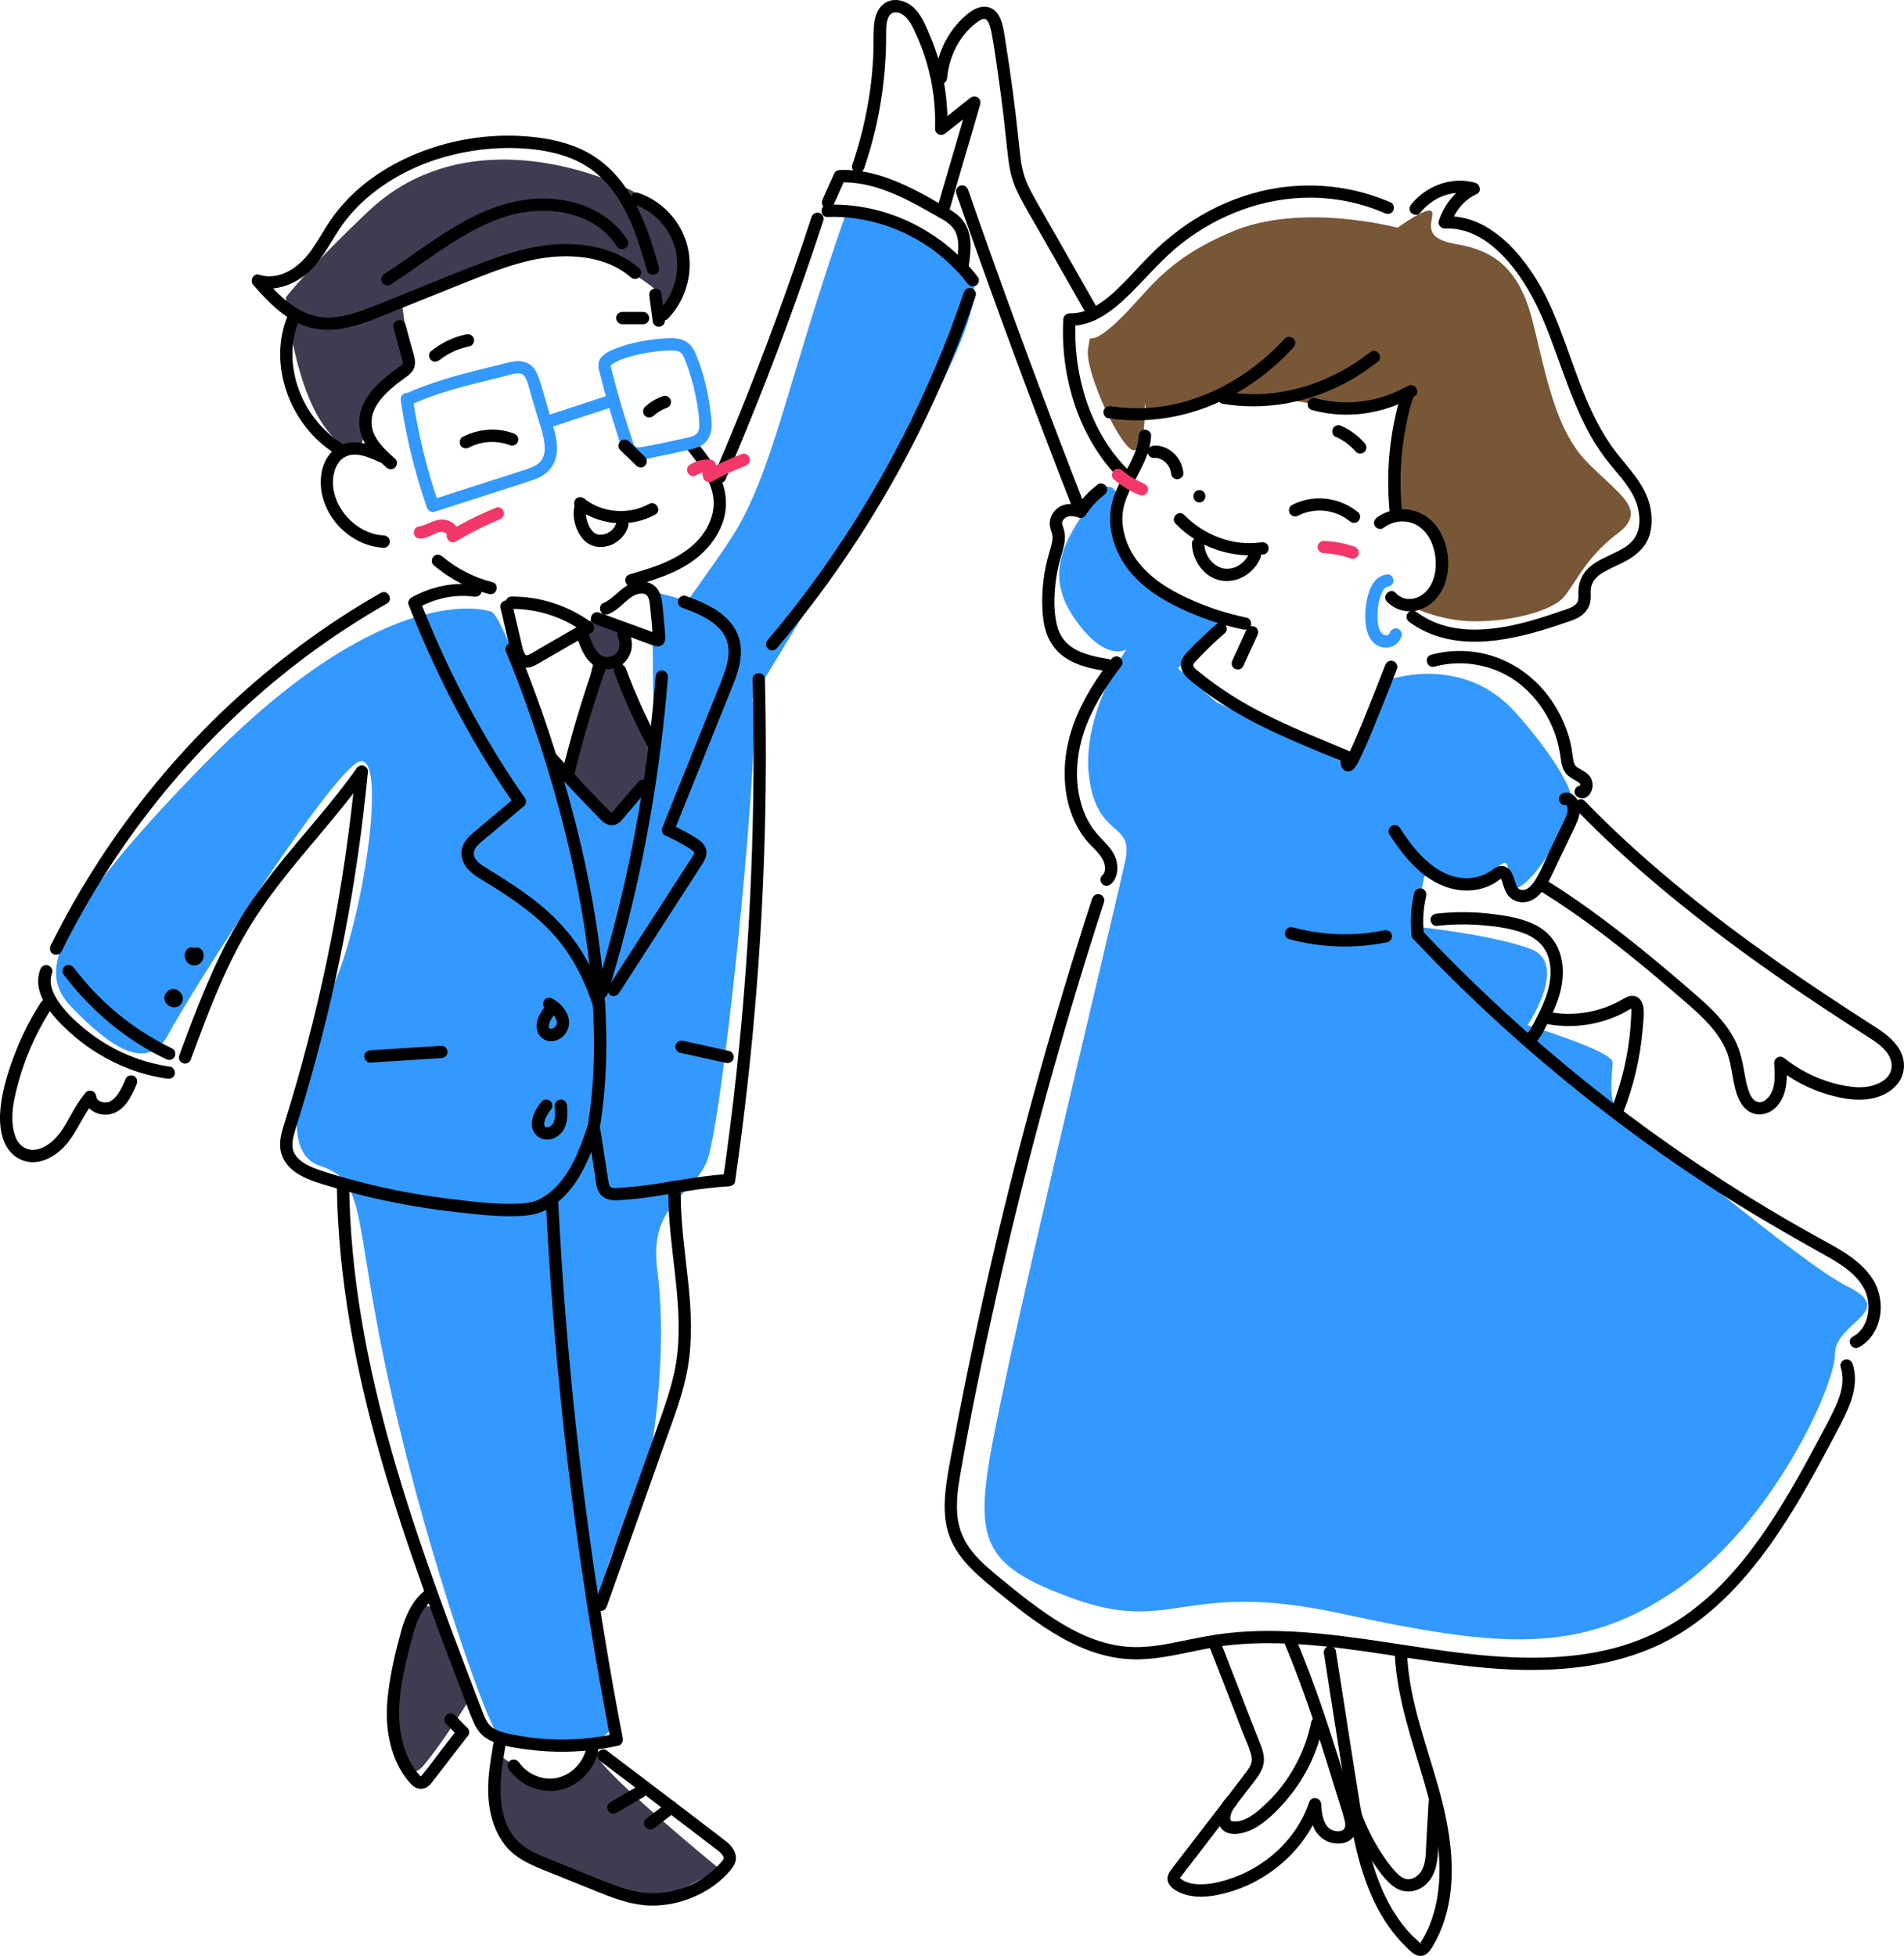 <?xml version="1.0" encoding="UTF-8"?>
<svg id="Layer_2" data-name="Layer 2" xmlns="http://www.w3.org/2000/svg" viewBox="0 0 463.54 476.13">
  <defs>
    <style>
      .cls-1 {
        fill: #f33869;
      }

      .cls-2 {
        fill: #785737;
      }

      .cls-3 {
        fill: #39f;
      }

      .cls-4 {
        fill: #403b51;
      }
    </style>
  </defs>
  <g id="sep7-front">
    <g>
      <g>
        <path class="cls-3" d="M272.36,120.93s-2.05-6.15-6.66,1.09c-4.62,7.24-12.24,16.24-4.53,27.89,7.71,11.64,13.06,8.17,13.06,8.17,0,0-11.1,16.09-9.07,31.18,2.03,15.09,10.84,10.55,8.81,20.18-2.04,9.63-21.61,90.54-29.32,127.03-7.72,36.49-9.15,43.2,16,52.45,25.15,9.25,26.97-4.52,65.58,3.82,38.61,8.34,58.46,10.3,81.84-5.74,23.38-16.04,38.66-49.57,38.66-57.37s15.3-10.38,3.2-16.39c-12.1-6.01-52.69-40.9-55.72-42.89-3.02-1.99-1.6-9.01-1.6-11.75s-20.73-9.04-20.73-9.04c0,0,10.2-15.01.74-18.56-9.46-3.55-28.26-5.46-28.26-5.46l2.4-12.29s11.29,4.55,17.33-1.64c6.04-6.19,0,8.2,6.13,4.1,6.13-4.1,13.13-18.6,12.26-22.13-.87-3.53-5.21-10.73-13.34-19.94-13.22-14.99-31.74-7.97-31.74-7.97l-9.03,20.53-32.26-15.3-9.33-8.2,10.93-10.93s-16.13-6.55-21.66-13.88c-2.6-3.44-7.93-13.08-3.66-16.99Z"/>
        <path class="cls-2" d="M278.65,97.41s.63,11.21-2.35,12.18c-2.97.96-12.34-19.24-11.41-24.67.93-5.44-.86.86,7.04-6.57,7.9-7.43,10.96-14.71,27.98-21.95,17.02-7.24,40.34-.96,40.34-.96,0,0,8.13-5.95,8.44-3.68.31,2.26-2.87,6.2,5.94,7.69,8.81,1.49,15.16,5.64,18.45,18.58,3.28,12.95,5.45,26.41,13.29,34.45,7.84,8.03,15.11,11.62,7.35,17.46-7.76,5.84-10.32,12.42-13.13,15.54-2.81,3.12-12.12,5.77-21.42,5.77s-16.26-4.01-16.26-4.01c0,0,8.22-4.05,8.44-10.41.22-6.37-4.73-12.21-8.76-11.05-4.03,1.16-2.71-21.75-.94-27.4,1.77-5.65-16.01,4.42-19.86,1.12-3.85-3.3-21.31-1.61-23.61-4.17,0,0-19.54,11.38-19.54,2.08Z"/>
      </g>
      <g>
        <path d="M269.75,101.78c12.89,2.01,25.98-1.75,36.44-9.42,3.16-2.31,6.07-4.92,8.72-7.8.55-.6.59-1.53,0-2.12-.56-.56-1.57-.6-2.12,0-8.42,9.15-19.95,15.76-32.4,16.78-3.27.27-6.69.17-9.84-.32-.8-.12-1.61.2-1.85,1.05-.2.71.24,1.72,1.05,1.85h0Z"/>
        <path d="M297.67,98.3c10.37,1.73,20.98-.26,30.2-5.26,2.71-1.46,5.25-3.19,7.67-5.08.64-.5.52-1.6,0-2.12-.63-.63-1.48-.5-2.12,0-7.69,6.02-17.2,9.82-27.01,10.1-2.66.07-5.32-.09-7.94-.53-.8-.13-1.61.21-1.85,1.05-.2.72.24,1.71,1.05,1.85h0Z"/>
        <path d="M319.41,99.81c8.4,2.33,17.34,1,24.89-3.29,1.68-.95.17-3.55-1.51-2.59-6.86,3.9-14.94,5.1-22.58,2.99-1.86-.52-2.66,2.38-.8,2.89h0Z"/>
        <path d="M341.26,95.51c-2.89,9.24-3.88,19.1-2.97,28.74.08.81.64,1.5,1.5,1.5.75,0,1.58-.69,1.5-1.5-.88-9.4.04-18.93,2.86-27.94.58-1.85-2.32-2.64-2.89-.8h0Z"/>
        <path d="M336.74,128.54c1.13-.81,2.22-1.31,3.58-1.54.39-.07,1.12-.1,1.68-.06.49.03,1.05.14,1.65.33,2.29.72,3.99,2.68,4.87,4.77.25.6.45,1.22.61,1.84s.29,1.34.35,1.91c.12,1.26.09,2.61-.13,3.73-.47,2.4-1.63,4.48-3.67,5.62-.97.54-1.91.73-3.11.66-.45-.03.26.08-.18-.03-.19-.04-.38-.08-.57-.14-.09-.03-.19-.06-.28-.09-.17-.06-.18-.07-.05-.01-.09-.04-.18-.08-.27-.13-.67-.33-.95-.57-1.43-1.07-1.34-1.39-3.46.73-2.12,2.12,2.05,2.14,5.17,2.91,7.98,1.95,3.07-1.05,5.22-3.6,6.22-6.63,1.91-5.84-.06-14.03-5.98-16.81-3.47-1.63-7.54-1.22-10.65,1.01-.66.47-.97,1.31-.54,2.05.38.65,1.39,1.01,2.05.54h0Z"/>
        <path class="cls-3" d="M337.76,139.84c-3.96.33-4.99,5.23-5.31,8.43s.08,8.51,4.14,9.3c2.11.41,3.92-.72,4.64-2.71.27-.76-.31-1.64-1.05-1.85-.83-.23-1.57.28-1.85,1.05-.06.18-.07.2-.03.07-.04.09-.09.17-.15.25.15-.22-.08.07-.12.11-.13.11-.13.12,0,0-.07.05-.15.09-.22.13.28-.15-.06,0-.12.02-.17.03-.17.04.02,0-.09,0-.17,0-.26,0-.33.03.2.08-.12,0-.06-.02-.57-.18-.28-.06-.13-.05-.25-.13-.37-.2-.14-.1-.16-.1-.04-.02-.07-.06-.15-.13-.21-.19-.04-.04-.29-.35-.15-.15-.22-.29-.39-.64-.5-.96-.3-.82-.4-1.67-.43-2.54-.04-1.78.15-3.5.69-5.2.23-.72.46-1.31.95-1.96-.14.18.14-.15.15-.16.07-.07.14-.14.21-.2-.1.07-.11.08-.03.02.06-.04.47-.25.18-.13.08-.03.58-.11.26-.08.81-.07,1.5-.64,1.5-1.5,0-.76-.69-1.57-1.5-1.5h0Z"/>
        <path d="M338.62,49.3c-10.67-4.66-22.64-5.4-33.83-2.17-5.68,1.64-11.09,4.23-15.96,7.58-2.57,1.77-5.01,3.74-7.28,5.88s-4.24,4.35-6.33,6.55-4.47,4.65-7.06,6.44c-2.42,1.68-4.96,2.79-7.8,2.71-.84-.02-1.46.71-1.5,1.5-.59,11.04,2.1,22.59,8.15,31.91,1.59,2.44,3.41,4.74,5.49,6.78,1.38,1.36,3.5-.76,2.12-2.12-7.2-7.1-11.27-17.24-12.46-27.2-.37-3.11-.47-6.24-.3-9.37l-1.5,1.5c5.78.15,10.58-3.67,14.49-7.5,4.34-4.25,8.19-8.94,13.01-12.68,8.92-6.93,19.98-11.04,31.24-10.99,6.17.03,12.33,1.29,18,3.77.74.32,1.61.22,2.05-.54.37-.64.21-1.73-.54-2.05h0Z"/>
        <path d="M345.71,51.85c1.56-1.91,3.58-3.44,5.85-4.23s4.54-.87,6.81-.23l-.36-2.74c-3.77,1.71-6.42,5.24-7.72,9.08-.31.9.51,1.94,1.45,1.9,2.27-.1,4.47.32,6.47,1.15,2.23.93,4.24,2.31,5.99,3.87,4.02,3.58,7.07,8.14,9.5,12.91,2.62,5.14,4.48,10.65,6.45,16.06s4.1,11.1,6.97,16.26c1.43,2.56,3.08,4.97,4.94,7.24s3.87,4.46,5.31,7.05c1.27,2.29,1.98,4.94,1.71,7.57-.11,1.12-.49,2.27-1.13,3.25-.08.11-.15.23-.24.34.15-.21.01-.02-.02.02-.16.19-.32.38-.5.55-.16.16-.32.32-.49.47-.08.07-.17.15-.26.22-.06.05-.33.26-.12.1-3.04,2.31-7.09,3.07-9.82,5.82-1.59,1.6-2.26,3.66-2.24,5.88,0,.67.08,1.38-.16,2.02-.02.05-.2.37-.25.44-.09.12-.37.39-.56.54-.74.57-1.84.89-2.91,1.26-5.33,1.84-10.79,3.58-16.4,4.29-5.29.67-10.8.44-15.67-1.9-1.28-.61-2.49-1.35-3.64-2.18-.66-.48-1.67-.11-2.05.54-.44.76-.12,1.58.54,2.05,10.05,7.27,22.96,4.93,33.95,1.45,1.39-.44,2.78-.91,4.17-1.38,1.22-.42,2.5-.82,3.57-1.57,1.32-.92,2.17-2.2,2.37-3.81.09-.73.04-1.46.05-2.19,0-.2.02-.39.03-.58.02-.45-.03.17,0-.09s.1-.52.18-.78c.2-.66.58-1.28,1.06-1.78.15-.16.32-.31.48-.46.08-.07.16-.13.23-.2.31-.27-.25.17.09-.07.38-.27.77-.53,1.17-.76,1.69-.98,3.52-1.7,5.24-2.63,1.9-1.03,3.67-2.36,4.85-4.21,1.6-2.53,1.76-5.68,1.24-8.55-1.14-6.26-6.1-10.36-9.57-15.34-6.92-9.93-9.59-22.07-14.37-33.04-2.3-5.27-5.3-10.33-9.2-14.58-3.49-3.8-8-7.11-13.19-7.99-1.25-.21-2.51-.31-3.78-.26l1.45,1.9c1.08-3.19,3.29-5.91,6.35-7.29,1.23-.56.79-2.41-.36-2.74-5.71-1.63-11.87.69-15.58,5.23-.51.63-.61,1.51,0,2.12.53.53,1.61.63,2.12,0h0Z"/>
        <path d="M277.24,106.1c-.2,3.82-2.46,7.23-4.21,10.61-.93,1.8-1.8,3.67-2.29,5.64-.54,2.17-.59,4.39-.27,6.6.63,4.38,2.85,8.43,5.88,11.61s6.8,5.51,10.72,7.39c4.98,2.38,10.22,4.18,15.63,5.3.79.16,1.62-.23,1.85-1.05.2-.74-.25-1.68-1.05-1.85-4.58-.95-9.08-2.37-13.36-4.28-3.78-1.69-7.51-3.71-10.56-6.54s-5.16-6.2-6-10.18c-.39-1.84-.45-3.8-.06-5.65s1.13-3.55,1.98-5.23c2.03-3.97,4.51-7.8,4.75-12.38.04-.81-.72-1.5-1.5-1.5-.85,0-1.46.69-1.5,1.5h0Z"/>
        <path d="M280.88,111.49c.17-.01.33-.02.5-.01.09,0,.18.01.27.02.27.02-.38-.07-.09-.02.3.06.6.13.89.23.05.02.1.04.14.06-.23-.1-.29-.12-.18-.08.07.03.14.06.21.1.15.08.3.16.45.25.13.08.26.17.39.26.23.17-.26-.21-.05-.04.07.06.14.12.21.18.25.23.45.49.68.73-.29-.3-.11-.14-.04-.05.05.07.09.13.14.2.1.15.18.3.27.45.04.07.07.14.11.22.06.13.1.39,0-.02.04.16.11.31.16.46s.09.31.12.48c.02.08.03.16.04.24.05.27-.04-.4,0,.01s.14.76.44,1.06c.26.26.69.46,1.06.44.75-.03,1.57-.66,1.5-1.5-.16-1.84-.97-3.59-2.35-4.84s-3.07-1.97-4.86-1.83c-.78.06-1.54.65-1.5,1.5.03.76.66,1.56,1.5,1.5h0Z"/>
        <path d="M316.05,125.52c3.95-2.04,9.03-1.53,12.52,1.34.63.51,1.51.61,2.12,0,.53-.53.63-1.6,0-2.12-4.54-3.73-10.9-4.53-16.15-1.81-.72.37-.93,1.38-.54,2.05.43.73,1.33.91,2.05.54h0Z"/>
        <path d="M292,122.3c1.93,0,1.93-3,0-3s-1.93,3,0,3h0Z"/>
        <path d="M286.2,127.48c5.57,5.76,13.64,8.59,21.57,7.45.8-.11,1.24-1.14,1.05-1.85-.24-.86-1.04-1.16-1.85-1.05-6.79.97-13.87-1.74-18.65-6.68-1.35-1.39-3.47.73-2.12,2.12h0Z"/>
        <path d="M325.1,106.29c1,.44,1.94.99,2.82,1.63.05.04.09.07.14.11.21.16-.2-.16-.06-.04.1.08.21.17.31.25.21.17.41.35.6.53.42.38.81.79,1.19,1.22.52.59,1.6.57,2.12,0,.58-.63.55-1.49,0-2.12-1.54-1.76-3.47-3.21-5.61-4.16-.38-.17-.74-.27-1.16-.15-.35.1-.73.36-.9.69-.34.65-.23,1.71.54,2.05h0Z"/>
        <path d="M267.27,117.92c-2.17,1.65-4.01,3.6-5.5,5.89l1.69-.69c-1.85-.55-4.07-.75-5.74.41-1.58,1.1-2.46,2.9-2.05,4.82.19.88.59,1.63.58,2.54s-.27,1.8-.52,2.67c-.56,1.91-1.08,3.81-1.41,5.77-.66,3.95-.82,8.01-.23,11.98.53,3.57,2.16,6.67,5.17,8.73s6.44,2.72,9.83,3.31c.8.14,1.62-.21,1.85-1.05.2-.72-.25-1.71-1.05-1.85-2.61-.45-5.4-1-7.69-2.16-2.52-1.28-4.16-3.22-4.87-6.05-.83-3.31-.72-6.95-.35-10.32.19-1.72.52-3.43.95-5.11.46-1.78,1.14-3.52,1.31-5.36.09-1.03-.05-2.05-.38-3.02-.1-.3-.26-.71-.28-.98-.03-.34.05-.52.2-.78.31-.55.81-.87,1.45-.98.83-.14,1.67.06,2.46.3.66.2,1.34-.14,1.69-.69,1.19-1.83,2.68-3.49,4.42-4.81.65-.49.98-1.29.54-2.05-.37-.64-1.4-1.03-2.05-.54h0Z"/>
        <path d="M296.1,151.98c-2.13,1.84-4.18,3.77-6.13,5.8-.9.94-2.01,1.93-2.35,3.24-.37,1.43.27,2.8,1.26,3.81.81.83,1.8,1.52,2.71,2.24.96.75,1.94,1.48,2.93,2.19,1.8,1.28,3.65,2.5,5.54,3.63,8.16,4.91,17.05,8.45,25.83,12.07.28.12.56.23.85.35.55.22.09.04.08.03,0,0,.01,0,.02,0-.27-.24-.29-.17-.47-.47.13.22-.1-.48-.07-.16,0,.08.03.19.05.26-.17-.49-.04-.35-.02-.08.05.52.05,1.06.19,1.57.38,1.37,1.94,1.75,2.96.8.71-.66,1.16-1.68,1.58-2.52,1.04-2.1,1.95-4.28,2.86-6.44,1.61-3.84,3.15-7.72,4.67-11.6.52-1.32,1.03-2.64,1.54-3.96.29-.76-.32-1.65-1.05-1.85-.85-.23-1.55.29-1.85,1.05-1.67,4.3-3.35,8.59-5.1,12.86-.32.78-.64,1.56-.96,2.34-.07.16-.14.32-.2.49-.03.08-.07.16-.1.24-.1.23.14-.32-.02.05-.13.31-.26.62-.4.93-.44,1.02-.88,2.04-1.35,3.05-.5,1.09-1.02,2.17-1.67,3.18-.18.28.06-.09.09-.11-.05.04-.07.1-.12.14-.28.25.37-.23.11-.08.42-.23.92-.25,1.34,0,.23.14.33.24.48.48-.02-.03-.03-.05-.04-.08.4.69.13.38.11.25,0-.03-.01-.09-.03-.11-.02-.03-.01-.09-.02-.12-.08-.26.05.47.03.24-.01-.21-.04-.41-.05-.62-.05-.58-.08-1.2-.4-1.71-.29-.47-.69-.64-1.19-.84-1.21-.5-2.43-1-3.64-1.5-2.18-.9-4.36-1.81-6.53-2.74-4.04-1.74-8.05-3.57-11.92-5.64s-7.42-4.3-10.86-6.85c-.84-.62-1.67-1.27-2.48-1.93-.57-.47-1.82-1.29-1.81-1.94,0-.29.25-.57.49-.83.46-.51.95-1.01,1.43-1.51.93-.96,1.88-1.89,2.85-2.81s1.95-1.79,2.95-2.66c.61-.53.54-1.58,0-2.12-.61-.61-1.51-.53-2.12,0h0Z"/>
        <path d="M303.52,153.16c-1.16,2.52-2.31,5.04-3.47,7.56-.33.71-.23,1.65.54,2.05.66.35,1.7.22,2.05-.54,1.16-2.52,2.31-5.04,3.47-7.56.33-.71.23-1.65-.54-2.05-.66-.35-1.7-.22-2.05.54h0Z"/>
        <path d="M338.27,203.12c2.74,4.28,6.01,8.47,10.39,11.17s9.64,3.4,14.27,1.18c.51-.25,1.01-.53,1.48-.85.26-.18.51-.38.77-.56.11-.08.27-.15.36-.24.06-.05-.22-.09-.17-.05.26.21-.31-.34-.09-.06.23.3-.1-.19.03.03.05.07.09.15.13.22.05.1.1.2.15.31-.03-.06-.09-.23.01.05.09.24.17.49.25.74.34,1.05.66,2.11,1.36,2.97.75.93,1.82,1.44,2.99,1.58,2.49.29,4.46-1.39,5.79-3.3.73-1.05,1.29-2.2,1.83-3.35.64-1.35,1.29-2.69,1.93-4.04.74-1.54,1.47-3.08,2.21-4.62s1.48-2.96,2.09-4.5c.57-1.42.85-3.05.27-4.51s-2.02-2.74-3.72-2.24c-1.85.55-1.06,3.45.8,2.89.39-.11-.13-.04-.21-.05.4.05.06.05.06.02-.01-.09.03,0,.07.08-.06-.12.09.13.08.12.24.37.28.8.23,1.25-.12,1.12-.71,2.16-1.19,3.16-1.18,2.48-2.37,4.96-3.55,7.44-1.06,2.23-2,4.61-3.38,6.66-.48.72-1.06,1.4-1.82,1.79-.27.14-.14.07-.08.04-.1.04-.2.07-.3.1-.06.02-.61.1-.36.08-.2.01-.41.02-.61,0,.31.04-.41-.14-.29-.09-.52-.21-.81-.76-1.02-1.37-.3-.87-.53-1.77-.95-2.6s-1.11-1.51-2.03-1.71c-1.39-.3-2.34.65-3.41,1.33-3.52,2.26-7.92,1.98-11.54.04-4.4-2.37-7.61-6.49-10.25-10.63-.44-.68-1.33-.96-2.05-.54-.68.4-.98,1.37-.54,2.05h0Z"/>
        <path d="M265.89,218.74c-4.64,14.3-8.98,28.69-13.01,43.17-4.02,14.47-7.74,29.02-11.14,43.65s-6.53,29.45-9.33,44.27c-.68,3.63-1.43,7.25-1.95,10.91s-.75,7.26,0,10.84c1.39,6.6,6.45,11.02,11.43,15.11,10.13,8.32,21.7,17.62,35.55,17.24,7.43-.2,14.58-2.68,21.95-3.46s14.85-.51,22.24.21c14.6,1.43,28.98,4.67,43.63,5.59,13.39.84,27.22-.27,39.42-6.25,11.01-5.41,19.61-14.54,26.6-24.44,3.64-5.15,6.89-10.57,9.96-16.07,1.55-2.78,3.05-5.58,4.54-8.39,1.57-2.97,3.24-5.93,4.48-9.06s1.87-6.75.76-10.07c-.26-.77-1.03-1.27-1.85-1.05-.75.21-1.3,1.07-1.05,1.85,1.07,3.23.13,6.58-1.23,9.57s-2.88,5.7-4.37,8.51c-2.91,5.49-5.91,10.94-9.2,16.21-6.22,9.98-13.61,19.67-23.38,26.39-5.17,3.55-10.9,6.12-16.96,7.73s-12.77,2.3-19.26,2.34c-14.08.09-27.93-2.65-41.82-4.59-7.38-1.03-14.81-1.87-22.26-1.93-3.66-.03-7.32.13-10.96.55s-7.29,1.16-10.92,1.91-6.99,1.4-10.55,1.47c-3.26.06-6.44-.45-9.54-1.45-6.14-1.97-11.64-5.6-16.76-9.44-2.63-1.98-5.17-4.06-7.71-6.15-2.33-1.92-4.66-3.88-6.55-6.25s-3.14-5.19-3.51-8.22c-.42-3.41.02-6.87.6-10.24,2.51-14.62,5.57-29.17,8.81-43.65s6.79-28.96,10.64-43.32c3.81-14.22,7.92-28.37,12.33-42.42,1.07-3.43,2.17-6.85,3.28-10.26.25-.77-.29-1.64-1.05-1.85-.81-.22-1.59.27-1.85,1.05h0Z"/>
        <path d="M344.31,217.35c-.78,3.34-1.02,6.79-.65,10.2.08.78.63,1.54,1.5,1.5.74-.03,1.59-.66,1.5-1.5-.35-3.19-.18-6.34.54-9.4.18-.76-.24-1.66-1.05-1.85-.77-.17-1.65.23-1.85,1.05h0Z"/>
        <path d="M344.1,228.61c7.22,7.66,14.74,15.03,22.55,22.08s16.02,13.88,24.43,20.34,17.03,12.55,25.9,18.3,17.95,11,27.16,16.13c3.84,2.14,8,4.62,9.95,8.76.02.05.15.35.06.13.04.09.07.19.11.29.07.19.14.39.19.58.15.5.26,1,.35,1.51,0,.03.04.29.01.07.01.1.02.21.03.31.02.23.04.47.04.7.02.5,0,.99-.05,1.49,0,.1-.02.21-.03.31.03-.23,0,.03-.01.07-.04.23-.08.46-.14.69-.11.48-.25.95-.43,1.41-.11.28-.05.13-.02.07-.04.09-.08.19-.13.28-.11.23-.23.46-.36.68-.1.18-.21.35-.33.52-.06.08-.12.17-.18.25.14-.19-.12.14-.14.18-.66.77-1.15,1.16-1.99,1.62-1.69.93-.18,3.52,1.51,2.59,3.73-2.05,5.54-6.4,5.27-10.53-.14-2.11-.74-4.16-1.86-5.95-1.34-2.14-3.16-3.86-5.17-5.36s-4.08-2.64-6.21-3.81c-2.35-1.29-4.69-2.59-7.02-3.92-4.7-2.69-9.35-5.47-13.93-8.34-9.09-5.7-17.95-11.76-26.54-18.17-8.59-6.4-16.91-13.16-24.94-20.25s-15.82-14.55-23.27-22.29c-.9-.94-1.8-1.89-2.7-2.84-1.33-1.41-3.45.72-2.12,2.12h0Z"/>
        <path d="M349.23,162.27c7.2-1.97,15.24-.29,21.02,4.43,2.76,2.25,5.01,5.05,6.68,8.19.84,1.58,1.52,3.24,2.04,4.95.55,1.81.84,3.64,1.11,5.49.17,1.16.53,2.27,1.33,3.15.68.74,1.59,1.17,2.44,1.67.17.1.35.21.51.33.01,0,.33.3.26.21-.12-.14.04.06.06.11.1.2-.07-.22,0,0,.01.04.08.31.04.12-.03-.17,0,.09,0,.13,0,.09,0,.18,0,.26,0,.22.06-.22,0-.01-.02.08-.05.16-.06.24-.05.19.12-.18.01-.03-.21.28.11-.09.26-.15.1-.04.2-.05.31-.05.3,0,.17.04-.02-.03-.75-.3-1.65.33-1.85,1.05-.23.86.29,1.54,1.05,1.85,2,.8,3.39-1.46,3.3-3.18-.05-1-.43-1.93-1.2-2.6-.72-.62-1.57-1.01-2.37-1.51-.3-.19-.54-.36-.72-.64-.25-.39-.33-.85-.41-1.3-.18-1.01-.27-2.03-.46-3.04-.39-2.02-1.01-3.99-1.81-5.88-3.28-7.8-9.69-14.06-17.87-16.48-4.69-1.39-9.74-1.45-14.46-.16-1.86.51-1.07,3.4.8,2.89h0Z"/>
        <path d="M270.47,160.51c-4.96,6.47-9.32,13.77-10.76,21.91-1.31,7.43-.24,15.7,4.48,21.79,1.29,1.66,3.06,2.98,4.15,4.79.42.69.68,1.51.69,2.27,0,.5,0,.62-.16,1.09-.08.23-.23.46-.52.72-.6.54-.55,1.57,0,2.12.6.6,1.52.54,2.12,0,1.48-1.32,1.76-3.41,1.42-5.27-.36-2-1.69-3.63-3.05-5.05-1.26-1.31-2.44-2.55-3.39-4.1s-1.63-3.12-2.15-4.83c-2.24-7.39-.89-15.29,2.38-22.19,1.98-4.19,4.57-8.06,7.39-11.73.49-.64.1-1.68-.54-2.05-.77-.45-1.56-.11-2.05.54h0Z"/>
        <path d="M336.99,226.47c-7.37,1.5-15.03,1.23-22.28-.73-1.87-.5-2.66,2.39-.8,2.89,7.79,2.11,15.97,2.34,23.88.73.79-.16,1.25-1.1,1.05-1.85-.23-.83-1.05-1.21-1.85-1.05h0Z"/>
        <path d="M383.74,197.12c6.45,6.66,13.3,12.93,20.4,18.88s14.76,11.85,22.42,17.38c7.51,5.42,15.19,10.62,22.97,15.66,1.86,1.2,3.72,2.39,5.59,3.59,1.54.98,2.96,1.98,4.13,3.41.42.51.88,1.33,1.07,1.96.13.43.19.7.2,1.07.01.23.01.46,0,.69,0,.08-.01.16-.02.23-.02.16.03-.13-.02.13-.04.19-.08.39-.14.57-.03.1-.15.44-.12.36.03-.06-.16.31-.2.39-.1.18-.22.36-.34.53.14-.2-.11.13-.16.19-.11.12-.22.24-.34.36-.14.13-.28.26-.43.38.18-.15-.28.2-.34.23-1.22.81-2.63,1.25-4.05,1.45-.58.08-1.55.12-2.29.09-.95-.05-1.89-.18-2.82-.34-4.33-.77-8.45-2.42-12.14-4.8-.9-.58-1.77-1.2-2.61-1.86-.48-.38-1.04-.58-1.64-.31-.52.23-.96.77-.92,1.37.15,2.76.48,6.31-1.5,8.47-.35.38-.83.77-1.17.91-.1.04-.21.08-.32.11.01,0-.5.09-.25.07-.14.02-.28,0-.42,0-.12,0-.11,0,.01.02-.09-.01-.17-.03-.26-.05-.11-.02-.65-.24-.36-.09-.2-.1-.39-.21-.58-.34s.21.25-.03-.03c-.08-.09-.18-.17-.26-.26-.06-.06-.11-.13-.17-.19.22.25-.11-.16-.15-.22-.12-.19-.23-.38-.34-.58-.04-.08-.3-.64-.2-.42-.23-.56-.41-1.15-.57-1.73-.31-1.16-.52-2.34-.73-3.52-.47-2.67-1.02-5.21-2.25-7.65-2.7-5.36-7.49-9.29-11.95-13.14-5.13-4.43-10.34-8.76-15.69-12.92-5.97-4.63-12.1-9.07-18.54-13.04-1.65-1.02-3.16,1.58-1.51,2.59,11.85,7.31,22.76,16.1,33.29,25.19,4.47,3.86,9.39,7.75,12,13.18,1.17,2.43,1.48,5.1,1.98,7.72.44,2.32.99,4.81,2.55,6.66.79.93,1.9,1.58,3.11,1.76,1.82.27,3.53-.46,4.8-1.76,2.77-2.85,2.71-7.02,2.5-10.72l-2.56,1.06c3.75,2.97,7.98,5.27,12.59,6.61,3.82,1.11,8.06,1.85,11.96.68,3.49-1.05,6.48-3.64,6.61-7.49.14-4.33-3.44-7.33-6.76-9.46-7.98-5.13-15.91-10.31-23.67-15.76-7.92-5.57-15.69-11.36-23.2-17.48s-14.76-12.54-21.59-19.4c-.83-.83-1.64-1.66-2.46-2.5-1.34-1.39-3.46.73-2.12,2.12h0Z"/>
        <path d="M294.47,400.94c2.76,6.92,5.38,13.9,8.1,20.84.67,1.71,1.49,3.43,1.98,5.2.23.83.31,1.64,0,2.47s-.89,1.58-1.42,2.28c-2.61,3.44-5.27,6.85-7.9,10.27s-5.3,6.88-7.95,10.32c-.66.85-1.31,1.7-1.97,2.56s-1.32,1.85-1.01,3.03c.48,1.84,2.83,2.89,4.49,3.35,3.41.95,7.14.29,10.47-.68s6.21-2.32,8.97-4.11c5.43-3.52,9.95-8.55,12.49-14.54.33-.77.63-1.55.9-2.35l-2.95-.4c.16,2.11.38,4.27,1.4,6.17.89,1.66,2.43,2.9,4.29,3.28,1.73.36,3.77.1,5-1.29,1.63-1.83,1.17-4.23.51-6.36-2.73-8.89-5.41-17.81-8.47-26.59-1.75-5.01-3.62-9.98-5.66-14.88-.31-.75-.99-1.28-1.85-1.05-.71.19-1.36,1.09-1.05,1.85,3.29,7.91,6.13,15.98,8.75,24.13,1.29,4.02,2.53,8.06,3.77,12.09.64,2.08,1.36,4.16,1.91,6.27.18.7.38,1.53.08,2.2-.21.46-.47.59-.94.71-.07.02-.14.03-.21.05-.27.07.06,0-.11.02-.17,0-.35.02-.52,0-.1,0-.2-.01-.3-.02.17.02.03,0-.05-.01-.2-.05-.4-.09-.6-.15-.55-.17-1.06-.46-1.51-1.03-1.19-1.49-1.32-3.59-1.46-5.4-.13-1.68-2.4-2.05-2.95-.4-1.84,5.52-5.65,10.48-10.35,13.95-2.45,1.8-5.17,3.3-7.98,4.32s-6.15,1.89-9.3,1.61c-.7-.06-1.45-.24-2.15-.49-.31-.11-.62-.27-.93-.45-.04-.02-.88-.6-.84-.63.02-.01.03.24.03.24s.23-.35.25-.38c.31-.43.64-.84.96-1.25.63-.82,1.26-1.64,1.89-2.46,2.57-3.34,5.15-6.68,7.72-10.03s5.09-6.58,7.61-9.89c1.17-1.54,2.21-3.28,2.1-5.29-.11-1.89-.95-3.62-1.63-5.35-2.66-6.73-5.21-13.51-7.86-20.25-.3-.77-.6-1.53-.91-2.3s-1-1.28-1.85-1.05c-.72.2-1.35,1.09-1.05,1.85h0Z"/>
        <path d="M298.7,437.49c-1.64,1.72-3,4.82-1.7,7.11,1.74,3.08,6.37,1.68,8.75.27,2.81-1.67,5.27-4.14,7.38-6.61s3.94-5.17,5.41-8.07c1.64-3.24,2.87-6.68,3.58-10.24.16-.79-.23-1.62-1.05-1.85-.74-.2-1.68.25-1.85,1.05-1.1,5.48-3.41,10.61-6.72,15.1-1.67,2.26-3.62,4.32-5.74,6.15-1.89,1.64-4.44,3.42-6.93,2.9-.4-.08.19.02-.04-.02-.05-.03-.1-.06-.15-.09.15.12.16.13.04.02-.24-.26.1.2,0,0-.06-.1-.16-.43-.07-.09,0,0-.05-.2-.06-.22-.03-.17-.04-.15,0,.05,0-.08-.02-.16-.02-.24,0-.08,0-.17,0-.25,0-.09,0-.17.02-.26-.03.18-.03.18,0,0,.06-.27.12-.54.21-.81.03-.09.06-.18.1-.27-.1.25.12-.25.15-.3.12-.24.27-.46.41-.69.03-.05.22-.3.06-.1.11-.15.24-.29.37-.42,1.33-1.4-.79-3.52-2.12-2.12h0Z"/>
        <path d="M322.34,402.66c1.81,11.51,3.61,23.03,5.42,34.54,1.39,8.82,2.98,17.76,6.88,25.87,1.95,4.04,4.52,7.82,7.75,10.95.93.9,1.97,2.05,3.35,2.11,1.52.07,2.38-1.18,3.07-2.34,1.22-2.04,2.19-4.25,2.9-6.52,2.96-9.36,1.7-19.62-.66-28.96-2.65-10.47-6.81-20.64-8.13-31.42-.16-1.3-.27-2.6-.34-3.91-.04-.81-.66-1.5-1.5-1.5-.78,0-1.54.69-1.5,1.5.58,10.63,4.2,20.71,7.14,30.84,2.6,8.98,4.76,18.57,3.22,27.94-.37,2.25-.95,4.47-1.78,6.59-.39,1.01-.86,1.99-1.38,2.94-.26.48-.53.95-.82,1.41-.02.04-.29.47-.31.45,0,.01.07-.03.07-.01-.09-.55.63.53.04-.11-.68-.74-1.51-1.37-2.21-2.11-.75-.78-1.46-1.6-2.12-2.46-1.26-1.62-2.38-3.41-3.36-5.24-4.04-7.55-5.71-16.19-7.08-24.6-1.76-10.85-3.41-21.73-5.12-32.59l-.66-4.19c-.13-.8-1.13-1.24-1.85-1.05-.85.23-1.17,1.04-1.05,1.85h0Z"/>
        <path d="M328.26,441.31c1.05,3.1,2.39,6.1,4.03,8.93.81,1.4,1.7,2.77,2.64,4.09s1.9,2.63,3.03,3.77,2.42,2.03,3.98,2.27,3.17-.15,4.47-1.06c2.83-1.99,3.49-5.28,3.7-8.54.26-4.07.46-8.14.69-12.21.05-.81-.72-1.5-1.5-1.5-.85,0-1.45.69-1.5,1.5-.19,3.32-.37,6.64-.56,9.96-.14,2.43.03,5.67-1.68,7.58-.71.8-1.67,1.35-2.66,1.37-1.07.01-2.03-.68-2.81-1.47-1.91-1.95-3.48-4.35-4.87-6.68-1.66-2.78-3.02-5.72-4.06-8.78-.26-.77-1.03-1.27-1.85-1.05-.75.21-1.31,1.07-1.05,1.85h0Z"/>
        <path class="cls-1" d="M271.13,116.67c1.94,1.66,4.09,2.96,6.46,3.9.34.13.85.03,1.16-.15s.61-.54.69-.9c.2-.86-.26-1.54-1.05-1.85-.12-.05-.25-.11-.37-.15.08.03.26.11.08.03-.06-.03-.12-.05-.18-.08-.25-.11-.49-.23-.73-.35-.5-.25-.99-.52-1.47-.81s-.92-.58-1.36-.9c-.11-.08-.22-.16-.33-.24-.03-.03-.22-.17-.05-.04s-.02-.01-.05-.04c-.23-.18-.45-.37-.67-.55-.6-.51-1.54-.63-2.12,0-.51.56-.64,1.58,0,2.12h0Z"/>
        <path class="cls-1" d="M322.28,134.68c.57.02,1.15.06,1.72.12.06,0,.62.08.26.03.13.02.26.04.39.06.28.04.57.09.85.15,1.16.22,2.29.53,3.41.92.74.26,1.67-.29,1.85-1.05.19-.84-.25-1.57-1.05-1.85-2.39-.83-4.9-1.29-7.43-1.39-.78-.03-1.54.71-1.5,1.5.04.84.66,1.47,1.5,1.5h0Z"/>
        <path d="M290.19,132.37c.07,4.02,2.92,8.19,7.03,8.94s8.11-1.78,9.69-5.61c.31-.75-.33-1.65-1.05-1.85-.86-.24-1.54.3-1.85,1.05-.48,1.16-1.47,2.19-2.59,2.83-.59.34-1.12.52-1.86.67-.4.08-1.28.07-1.71-.02-2.7-.58-4.61-3.29-4.66-6.02-.03-1.93-3.03-1.93-3,0h0Z"/>
        <path d="M349.78,225.38c3.78-.41,7.59-.46,11.38-.13,3.23.28,6.56.74,9.62,1.84,2.55.92,4.85,2.58,5.91,5.19,1.12,2.77.96,5.9.19,8.74-.5,1.83-1.24,3.57-2.07,5.28-.44.91-.91,1.8-1.38,2.7-.44.83-.84,1.72-1.46,2.42-.54.61-.6,1.52,0,2.12.55.55,1.58.61,2.12,0,1.26-1.43,2.06-3.24,2.91-4.92s1.68-3.47,2.3-5.29c1.16-3.36,1.6-7.06.7-10.53s-3.14-6.09-6.25-7.66-6.79-2.19-10.3-2.63c-4.54-.58-9.13-.6-13.68-.11-.81.09-1.5.63-1.5,1.5,0,.74.69,1.59,1.5,1.5h0Z"/>
        <path d="M376.95,249.34c6.23,1.08,12.64.12,18.27-2.76.63-.32,1.23-.74,1.88-1.04-.25.12.37-.18.3-.12.17-.14,0,.04-.18-.04-.01,0-.18-.15-.16-.15,0,0,.09.3.1.43-.03-.21,0,.14,0,.19,0,.14,0,.28,0,.41,0,.39-.02.78-.04,1.16-.04.85-.09,1.71-.16,2.56-.25,3.19-.74,6.36-1.44,9.48-.81,3.62-1.91,7.16-3.27,10.61-.3.75.33,1.65,1.05,1.85.85.23,1.55-.29,1.85-1.05,2.58-6.5,4.16-13.35,4.77-20.31.14-1.62.36-3.34.23-4.97-.14-1.78-1.25-3.47-3.26-3.13-.82.14-1.51.6-2.22,1s-1.4.75-2.13,1.08c-1.45.66-2.98,1.15-4.53,1.53-3.34.81-6.87.95-10.26.37-.8-.14-1.62.21-1.85,1.05-.2.72.25,1.71,1.05,1.85h0Z"/>
        <path d="M267.52,75.7c-3.65-6.41-7.29-12.82-10.94-19.22-1.76-3.1-3.58-6.17-5.28-9.3-.77-1.41-1.46-2.86-1.94-4.4s-.76-3.17-.95-4.78c-.43-3.61-.77-7.23-1.21-10.85s-.93-7.26-1.46-10.88c-.26-1.78-.54-3.56-.82-5.34-.25-1.59-.44-3.21-.84-4.76-.32-1.28-.85-2.65-1.86-3.56-1.36-1.22-3.14-1.23-4.73-.46-1.47.71-2.81,1.93-3.93,3.11s-2.12,2.54-2.95,3.96c-1.72,2.97-2.71,6.29-3.01,9.7-.07.81.74,1.5,1.5,1.5.87,0,1.43-.69,1.5-1.5.45-5.09,3-10.35,7.13-13.39.5-.37,1.08-.83,1.71-.92.21-.03.35-.02.56.06-.26-.1.14.1.16.12-.2-.14.12.12.14.15.3.32-.11-.2.14.18.06.09.11.18.17.27.14.25.2.39.26.56.22.6.37,1.24.5,1.87.65,3.34,1.1,6.73,1.59,10.1s.94,6.8,1.35,10.21.7,6.74,1.12,10.1c.2,1.65.45,3.31.9,4.91s1.13,3.16,1.9,4.65c1.55,3.03,3.33,5.95,5.01,8.9,3.89,6.84,7.79,13.68,11.68,20.52.95,1.68,3.55.17,2.59-1.51h0Z"/>
        <path d="M232.79,47.02c3.57,10.23,7.21,20.44,10.93,30.62,3.71,10.16,7.49,20.29,11.35,30.39,2.16,5.65,4.34,11.3,6.55,16.93.3.75,1.01,1.28,1.85,1.05.72-.2,1.34-1.09,1.05-1.85-3.94-10.06-7.8-20.14-11.59-30.26s-7.52-20.3-11.17-30.49c-2.05-5.72-4.07-11.45-6.07-17.19-.27-.76-1.03-1.27-1.85-1.05-.74.2-1.32,1.08-1.05,1.85h0Z"/>
      </g>
      <g>
        <path class="cls-3" d="M119.34,148.82s-24.35-8.62-68.36,35.93c-44.01,44.56-39.89,54.02-33.14,60.85,6.75,6.84,17.55,16.79,23.12,6.24,5.57-10.54,39.27-63.05,46.24-66.32,6.97-3.26,2.04,33.93-5.01,51.88-7.05,17.95-16.01,42.58-4.24,46.42,11.77,3.84,7.71,12.71,17.34,55.39,9.63,42.68,23.85,81.65,25.82,82.7,1.97,1.05,30.83,8.03,27.74-5.29-8.68-37.46,5.09-42.84,8.26-56.54,3.17-13.7,5.02-35.09,2.91-50.9-2.11-15.81,8.19-17.91,11.95-26.14,3.76-8.23,12.48-94.58,11.56-110.01-.46-7.71-3.61-18.11-9.18-22.72-5.57-4.61-15.59-6.22-15.59-6.22l.4,39.19-10.09,16.08-14.92-14.94s-11.83-35.88-14.81-35.63Z"/>
        <path class="cls-3" d="M206.13,51.43s27.48,8.21,30.69,16.81c3.21,8.59-15.49,40.9-25.94,57-10.45,16.1-31.09,50.49-31.09,50.49l-15.37-25.35s10.1-13.9,13.7-19.53c10.25-16,13.69-38.7,28.02-79.42Z"/>
        <path class="cls-4" d="M163.45,74.17s13.54-18.41-13.92-29.72c-14.36-5.92-40.52-11.32-59.84,6.98-14.79,14.01-20.09,20.95-20.09,20.95,0,0,2.52,31.17,15.63,36.92,6.24,2.74-.28-14.42,12.74-18.71,2.48-.82-.11-16.49-.11-16.49,0,0,.67-3.1,29.27-11.38,14.83-4.29,26.63,2.96,32.42,7.75,1.5,1.24.2,3.74.84,4.41.44.45,3.05-.71,3.05-.71Z"/>
        <path class="cls-4" d="M142.7,157.04l1.59,4.82-5.37,26.37,8.08,12.07,9.76-8.62,1.35-10-6.39-17.93-.34-9.31s-6.07-7.73-8.57-2.01c-.63,1.45-.59,3.11-.09,4.61Z"/>
        <path class="cls-4" d="M144.97,426.37c1.07-3.07-3.48,7.64-9.35,7.64s-13.96-6.81-13.96-6.81c0,0-1.74,11.34,1.08,17.5,2.82,6.16,11.38,9.83,20.06,13.33,8.68,3.5,11.78,5.11,16.13,4.44,4.34-.67,16.27-7.5,16.27-7.5,0,0-31.3-25.54-30.23-28.61Z"/>
        <path class="cls-4" d="M105.57,391.74s-7.25-5.9-8.76,11.06c-1.51,16.96,1.07,33.13,6.19,27.1,5.12-6.03,11.32-16.31,11.32-16.31l-8.75-21.85Z"/>
      </g>
      <g>
        <path d="M167.66,109.89c3.35,4.21,7.12,9.25,5.85,14.91s-5.67,9.28-10.53,11.61c-3.09,1.48-6.41,2.44-9.69,3.41-1.85.55-1.06,3.44.8,2.89,6.23-1.84,12.82-3.86,17.49-8.64,2.11-2.16,3.8-4.81,4.63-7.74.88-3.09.65-6.38-.54-9.36-1.37-3.43-3.61-6.34-5.9-9.21-.51-.63-1.59-.53-2.12,0-.63.63-.51,1.49,0,2.12h0Z"/>
        <path class="cls-3" d="M97.57,97.56c1.31,8.84,3.44,17.54,6.35,25.98.26.74,1.03,1.31,1.85,1.05,6.01-1.94,12.02-3.87,18.03-5.81,1.49-.48,2.99-.96,4.48-1.44,1.18-.38,2.38-.78,3.47-1.38,2.45-1.36,3.78-3.75,3.85-6.53s-.88-5.42-1.63-8.02c-.87-2.97-1.69-5.96-2.62-8.91-.39-1.23-.9-2.52-1.88-3.4-1.11-.99-2.56-1.32-4.02-1.15s-2.86.6-4.27.95-2.77.68-4.16,1.02c-6.23,1.53-12.37,3.27-18.24,5.9-.74.33-.92,1.41-.54,2.05.45.76,1.31.87,2.05.54,4.78-2.14,9.8-3.64,14.87-4.93,2.57-.65,5.15-1.26,7.72-1.91,1.14-.28,2.39-.77,3.58-.66.9.09,1.34.69,1.69,1.49.49,1.12.76,2.41,1.11,3.6.42,1.43.84,2.87,1.26,4.3.73,2.47,1.68,5.01,2.01,7.57.26,1.99-.02,4.03-1.74,5.17-.9.6-1.81.93-2.83,1.26-1.37.45-2.75.89-4.12,1.33-6.29,2.02-12.57,4.05-18.86,6.07l1.85,1.05c-2.91-8.44-5.04-17.15-6.35-25.98-.12-.8-1.13-1.24-1.85-1.05-.86.24-1.17,1.04-1.05,1.85h0Z"/>
        <path class="cls-3" d="M145.72,89.64c.83,3.37,1.73,6.72,2.71,10.05.48,1.62.98,3.24,1.49,4.85s.98,3.36,1.7,4.93,2.1,2.42,3.79,2.42,3.3-.49,4.89-.8c1.75-.35,3.49-.71,5.23-1.1,1.53-.34,3.13-.6,4.57-1.22s2.47-1.78,2.88-3.3.26-2.99.1-4.46c-.36-3.36-1-6.68-1.96-9.92-.47-1.58-1-3.15-1.63-4.68s-1.49-2.94-3.12-3.6c-1.24-.5-2.64-.51-3.97-.47-1.14.04-2.28.15-3.41.29-2.73.36-5.45.9-8.05,1.82-1.71.6-4.21,1.49-5.04,3.29-.34.74-.21,1.61.54,2.05.64.38,1.71.2,2.05-.54.04-.09.15-.22.18-.31-.06.24-.2.22-.09.12.05-.05.1-.1.15-.15.1-.1.2-.18.31-.27-.33.28.15-.09.25-.15.32-.2.65-.38,1-.54.18-.09.36-.17.54-.25.24-.1-.33.12.09-.04.13-.05.27-.11.4-.16,1.98-.74,4.05-1.24,6.13-1.61,1.92-.34,3.8-.58,5.88-.56.94,0,2.05,0,2.69.81.38.48.61,1.1.83,1.66.28.72.54,1.46.79,2.19.95,2.81,1.66,5.7,2.13,8.63.22,1.38.41,2.79.47,4.19.04,1.03.04,2.19-.7,2.85s-2.09.83-3.13,1.07c-1.54.36-3.08.69-4.63,1.02s-3.1.63-4.65.92c-.57.11-1.13.24-1.7.24-.44,0-.71-.07-.94-.43-.37-.58-.54-1.31-.76-1.96-.28-.84-.56-1.68-.83-2.52-.52-1.61-1.02-3.23-1.5-4.85-1.01-3.4-1.93-6.83-2.78-10.28-.46-1.87-3.35-1.08-2.89.8h0Z"/>
        <path class="cls-3" d="M134.49,103.88c4.58-1.51,9.17-3.01,13.75-4.52.77-.25,1.27-1.04,1.05-1.85-.21-.75-1.07-1.3-1.85-1.05-4.58,1.51-9.17,3.01-13.75,4.52-.77.25-1.27,1.04-1.05,1.85.21.75,1.07,1.3,1.85,1.05h0Z"/>
        <path d="M151.01,109.57c1.3,1.26,2.61,2.52,3.91,3.78.57.55,1.57.6,2.12,0s.6-1.54,0-2.12c-1.3-1.26-2.61-2.52-3.91-3.78-.57-.55-1.57-.6-2.12,0s-.6,1.54,0,2.12h0Z"/>
        <path d="M93.74,109.83c-3.12-1.44-6.87-2.99-10.3-1.63-2.77,1.09-4.49,3.66-5.08,6.52-1.18,5.74,1.61,11.69,6.13,15.21,2.58,2.01,5.65,3.25,8.93,3.42.81.04,1.5-.72,1.5-1.5,0-.85-.69-1.46-1.5-1.5-4.45-.23-8.62-3.17-10.81-7.16-1.1-2.01-1.67-4.23-1.52-6.52.06-.89.33-2.11.69-2.9.12-.25.25-.5.39-.74.08-.14.17-.28.27-.42,0,0,.16-.23.06-.09.34-.45.79-.85,1.13-1.08,2.64-1.71,6.05-.2,8.59.98.74.34,1.62.21,2.05-.54.38-.65.2-1.71-.54-2.05h0Z"/>
        <path d="M161.84,77.62c-.28-2.09-.56-4.19-.84-6.28-.05-.34-.41-.73-.69-.9-.32-.19-.8-.27-1.16-.15s-.71.34-.9.69c-.2.38-.21.73-.15,1.16.28,2.09.56,4.19.84,6.28.05.34.41.73.69.9.32.19.8.27,1.16.15s.71-.34.9-.69c.2-.38.21-.73.15-1.16h0Z"/>
        <path d="M155.66,65.36c-4.57-4.03-10.66-5.73-16.66-5.94-6.77-.24-13.43,1.56-19.74,3.86-6.77,2.47-13.42,5.29-20.1,7.97-3.32,1.33-6.62,2.72-9.98,3.97s-6.56,2.22-10.02,2.06c-6.55-.29-11.29-5.38-15.34-10l-1.46,2.51c4.32,1.36,8.93-.36,12.3-3.14s5.5-7.14,7.96-10.86c4.18-6.33,10.39-11.15,17.26-14.44s15.12-5.19,23.02-5.31c4.37-.07,8.8.3,13.02,1.46s7.71,3.06,10.67,5.95c5.37,5.25,8.03,12.56,10.14,19.66.27.91.53,1.82.79,2.73.53,1.85,3.42,1.07,2.89-.8-2.13-7.51-4.59-15.18-9.56-21.35-2.55-3.16-5.81-5.77-9.52-7.43-4.45-2-9.3-2.84-14.15-3.13-8.22-.5-16.63.78-24.33,3.7-7.46,2.84-14.47,7.22-19.71,13.31-1.33,1.55-2.55,3.2-3.64,4.93-1.23,1.94-2.36,3.95-3.69,5.83-2.3,3.24-5.74,6.15-9.84,6.35-1.01.05-1.86-.06-2.82-.36-1.52-.48-2.39,1.45-1.46,2.51,3.8,4.33,8.06,8.79,13.81,10.32,7.01,1.87,13.91-1.36,20.28-3.92,6.77-2.71,13.54-5.47,20.33-8.14,6.26-2.46,12.78-4.81,19.55-5.21,6.21-.37,13.07.8,17.86,5.02.61.54,1.52.6,2.12,0,.55-.55.61-1.58,0-2.12h0Z"/>
        <path d="M154.51,49.83c3.76,1.25,6.91,4.11,8.75,7.67s2.1,7.99.84,11.92c-.72,2.24-1.95,4.31-3.59,6.01-1.34,1.39.78,3.51,2.12,2.12,3.48-3.6,5.39-8.61,5.27-13.61s-2.24-9.57-5.78-12.92c-1.95-1.85-4.26-3.25-6.81-4.09-.77-.26-1.64.3-1.85,1.05-.22.82.28,1.59,1.05,1.85h0Z"/>
        <path d="M95.82,79.79c.42,1.58.85,3.16,1.27,4.75l.6,2.25c.13.47.48,1.33.31,1.75-.14.35-.61.61-.93.85-.53.38-1.06.77-1.58,1.17-1.04.8-2.06,1.62-3.01,2.52-1.88,1.77-3.51,3.84-4.42,6.28s-.76,5.16.29,7.56c1.21,2.77,3.51,4.91,5.73,6.88.61.54,1.52.6,2.12,0,.55-.55.61-1.58,0-2.12-1.85-1.65-3.77-3.36-4.93-5.58-1.03-1.97-1.04-4.2-.27-6.08.89-2.16,2.52-3.88,4.24-5.41.88-.79,1.8-1.51,2.75-2.2,1.1-.8,2.35-1.53,2.84-2.88.61-1.68-.28-3.69-.71-5.32-.47-1.74-.93-3.48-1.4-5.22-.5-1.86-3.39-1.07-2.89.8h0Z"/>
        <path d="M70.4,76.05c-4.48,9.77-1.74,21.48,5.24,29.35,2.01,2.27,4.42,4.21,7.06,5.71,1.68.95,3.2-1.64,1.51-2.59-8.34-4.72-13.55-14.24-12.98-23.75.14-2.34.79-5.08,1.76-7.21.34-.74.21-1.61-.54-2.05-.65-.38-1.71-.2-2.05.54h0Z"/>
        <path d="M140.19,123.56c5.47,4.32,13.19,5.09,19.34,1.7,1.69-.93.18-3.52-1.51-2.59-4.86,2.68-11.3,2.25-15.7-1.24-.63-.5-1.5-.62-2.12,0-.52.52-.64,1.62,0,2.12h0Z"/>
        <path d="M121.87,148.05c.54,2.3,1.08,4.59,1.61,6.89.26,1.11.51,2.23.78,3.34.21.85.49,1.74.98,2.48.53.8,1.25,1.45,2.2,1.68,1.21.3,2.35-.19,3.38-.78,2.05-1.17,4.09-2.36,6.13-3.54,2.33-1.34,4.66-2.69,6.99-4.03,1.05-.61.88-1.95,0-2.59-5.58-4.09-12.47-6.31-19.38-6.28-1.93,0-1.93,3.01,0,3,6.43-.03,12.69,2.07,17.87,5.87v-2.59c-3.69,2.13-7.38,4.26-11.08,6.39-.86.5-1.72,1.1-2.63,1.5-.16.07-.32.11-.49.15.05-.01-.21-.03-.1-.01-.01,0-.07-.04-.08-.05-.2-.15-.11-.08-.22-.23-.38-.56-.52-1.12-.69-1.84-.24-1-.47-2.01-.71-3.02-.56-2.38-1.11-4.75-1.67-7.13-.18-.79-1.09-1.26-1.85-1.05-.81.22-1.23,1.05-1.05,1.85h0Z"/>
        <path d="M148.3,149.41c1.81-.77,3.16-2.24,4.64-3.48.6-.5,1.3-.97,1.92-1.18.16-.05.32-.1.49-.15.07-.02.6-.11.43-.09.16-.02.33-.02.49-.02.11,0,.21,0,.32.02-.14-.02-.11-.02.07.02.41.09.44.08.77.34-.21-.17.22.26.15.17.06.08.17.25.21.34.42.89.45,2.07.56,3.03.13,1.15.25,2.29.35,3.44.05.58.09,1.15.13,1.73.02.33.04.66.06.99,0,.16.02.33.03.49-.01.35.03.33.12-.06l.54-.54-.13.08.76-.2c.13.07.1.06-.08,0-.15-.06-.31-.11-.46-.17-.31-.11-.62-.23-.93-.34-.62-.23-1.24-.45-1.85-.68-1.24-.45-2.47-.9-3.71-1.36-2.47-.9-4.94-1.81-7.41-2.71-.76-.28-1.64.31-1.85,1.05-.23.84.28,1.57,1.05,1.85,3.13,1.14,6.25,2.29,9.38,3.43,1.58.58,3.16,1.18,4.75,1.74.79.28,1.66.32,2.31-.32.73-.73.53-1.82.47-2.75-.1-1.65-.24-3.29-.42-4.93-.17-1.5-.22-3.14-.75-4.56-1.05-2.76-3.95-3.63-6.62-2.72-2.9.99-4.52,3.79-7.28,4.96-.75.32-.91,1.42-.54,2.05.45.77,1.3.86,2.05.54h0Z"/>
        <path d="M114.15,108.96c3.16-1.65,6.82-1.79,10.13-.54.76.29,1.64-.32,1.85-1.05.23-.84-.29-1.56-1.05-1.85-4.05-1.52-8.63-1.15-12.44.84-.72.37-.93,1.38-.54,2.05.43.73,1.33.91,2.05.54h0Z"/>
        <path d="M159.13,101.21c.24-.22.48-.43.74-.63l-.3.23c.72-.55,1.5-1.01,2.33-1.37l-.36.15c.24-.1.48-.19.72-.27.37-.12.7-.35.9-.69.19-.32.27-.8.15-1.16s-.34-.71-.69-.9-.77-.28-1.16-.15c-1.67.56-3.17,1.46-4.46,2.66-.57.54-.58,1.59,0,2.12.62.57,1.51.57,2.12,0h0Z"/>
        <path d="M107.04,87.62c.14-.11.14-.11.02-.02.07-.06.15-.11.22-.16.15-.11.29-.22.44-.32.3-.21.6-.41.92-.6.6-.37,1.22-.7,1.86-1,.14-.07.29-.13.43-.2.16-.07.17-.07.02,0,.08-.03.17-.07.25-.1.34-.13.68-.26,1.02-.37.69-.23,1.39-.41,2.1-.56.77-.16,1.29-1.11,1.05-1.85-.26-.82-1.02-1.22-1.85-1.05-3.17.65-6.09,2.1-8.62,4.11-.62.49-.55,1.62,0,2.12.65.6,1.46.52,2.12,0h0Z"/>
        <path d="M151.51,78.93c1.68,0,3.37,0,5.05,0,.78,0,1.54-.69,1.5-1.5s-.66-1.5-1.5-1.5c-1.68,0-3.37,0-5.05,0-.78,0-1.54.69-1.5,1.5s.66,1.5,1.5,1.5h0Z"/>
        <path d="M176.56,116.88c3.48-8.1,6.83-16.27,10.03-24.48,3.18-8.18,6.23-16.41,9.12-24.7,1.63-4.66,3.21-9.34,4.75-14.03.25-.77-.29-1.64-1.05-1.85-.81-.22-1.59.28-1.85,1.05-2.71,8.27-5.56,16.48-8.56,24.65s-6.13,16.27-9.4,24.33c-1.84,4.52-3.72,9.03-5.65,13.51-.32.74-.22,1.61.54,2.05.63.37,1.73.21,2.05-.54h0Z"/>
        <path d="M230.88,52.1c2.06-7.36,4.27-14.67,6.4-22.01.46-1.58.91-3.15,1.36-4.73.18-.64-.12-1.36-.69-1.69-.62-.36-1.29-.18-1.82.23-2.68,2.13-5.37,4.26-8.05,6.39l2.56,1.06c.17-5.28-.45-10.59-1.81-15.69-.68-2.56-1.57-5.04-2.62-7.47-.98-2.26-2.04-4.81-3.94-6.48s-4.81-2.42-6.98-.86c-1.88,1.35-2.41,3.63-2.54,5.83-.15,2.51-.04,5.03-.18,7.55-.15,2.7-.4,5.39-.79,8.07-.87,6.08-2.32,12.07-4.3,17.88-.26.77.3,1.64,1.05,1.85.82.23,1.58-.28,1.85-1.05,3.35-9.77,5.15-20.08,5.33-30.4.02-1.12,0-2.24.03-3.36.03-.97.07-1.64.37-2.58.2-.61.55-1.18,1.13-1.46.63-.3,1.48-.19,2.18.18,1.88.99,2.81,3.3,3.66,5.13,1,2.16,1.83,4.4,2.5,6.69,1.56,5.26,2.25,10.72,2.07,16.19-.02.59.39,1.16.92,1.37.6.24,1.14.08,1.64-.31,2.68-2.13,5.37-4.26,8.05-6.39l-2.51-1.46c-2.06,7.36-4.27,14.67-6.4,22.01-.46,1.58-.91,3.15-1.36,4.73-.52,1.86,2.37,2.66,2.89.8h0Z"/>
        <path d="M201.46,52.81c10.16-.34,20.36,3.32,28.11,9.95,2.18,1.87,4.21,3.95,5.95,6.24.49.64,1.29.98,2.05.54.63-.37,1.03-1.4.54-2.05-6.68-8.75-16.54-14.93-27.39-16.95-3.05-.57-6.16-.82-9.26-.72-1.93.06-1.93,3.07,0,3h0Z"/>
        <path d="M202.86,50.04c.95-2.13,1.91-4.25,2.86-6.38l-1.3.74c5.3-.2,10.41,1.42,15.15,3.66,2.48,1.17,4.88,2.5,7.26,3.86,2.02,1.16,4.57,2.24,5.71,4.39s.76,5.05.43,7.42c-.11.8.19,1.61,1.05,1.85.7.19,1.73-.24,1.85-1.05.37-2.67.74-5.5-.07-8.14-.43-1.38-1.18-2.65-2.23-3.65s-2.25-1.7-3.47-2.41c-5.1-2.96-10.3-5.92-15.98-7.62-3.13-.94-6.41-1.45-9.68-1.32-.49.02-1.08.26-1.3.74-.95,2.13-1.91,4.25-2.86,6.38-.33.74-.21,1.61.54,2.05.64.38,1.72.2,2.05-.54h0Z"/>
        <path d="M234.64,71.21c-4.08,12.05-9.04,23.79-14.83,35.12s-12.43,22.26-19.82,32.64c-4.12,5.78-8.47,11.38-13.06,16.79-.52.62-.61,1.52,0,2.12.54.54,1.6.62,2.12,0,8.35-9.85,15.97-20.32,22.78-31.3,6.76-10.9,12.72-22.3,17.81-34.08,2.91-6.72,5.55-13.55,7.89-20.49.26-.77-.3-1.64-1.05-1.85-.82-.23-1.58.28-1.85,1.05h0Z"/>
        <path d="M140.61,155.51c.95,2.8,2.18,5.81,5.1,7.02,1.49.61,3.17.49,4.63-.14s2.53-1.86,3.1-3.34c.65-1.67.48-3.59-.34-5.16-.37-.72-1.38-.93-2.05-.54-.73.43-.91,1.33-.54,2.05.04.08.09.17.12.25-.06-.14-.06-.13,0,.03.05.18.11.36.15.54.02.09.04.18.05.28-.02-.17-.03-.16,0,.02,0,.14.01.28,0,.42,0,.06-.07.62-.01.3-.03.18-.07.37-.12.55-.02.05-.21.57-.09.3-.06.13-.12.25-.19.37-.33.58-.54.78-1.11,1.1-.06.03-.55.24-.27.14-.17.06-.35.12-.53.16-.07.02-.61.08-.28.06-.16.01-.32.02-.48.02-.07,0-.55-.04-.22,0-.18-.02-.36-.07-.53-.12-.06-.02-.55-.23-.28-.09-.14-.07-.28-.15-.42-.23-.05-.03-.43-.3-.19-.12-.14-.11-.28-.23-.4-.36s-.25-.26-.37-.4c-.11-.13-.12-.14-.02-.02-.04-.06-.08-.11-.12-.17-.41-.58-.74-1.21-1.02-1.86-.04-.1-.04-.09,0,.03-.04-.09-.07-.18-.11-.27-.07-.18-.14-.36-.21-.54-.13-.36-.26-.72-.38-1.08-.26-.77-1.03-1.27-1.85-1.05-.75.21-1.31,1.07-1.05,1.85h0Z"/>
        <path d="M123.11,158.43c2.4,5.8,4.6,11.68,6.63,17.62,2.46,7.18,4.67,14.44,6.62,21.78,2.12,7.98,3.92,16.05,5.32,24.18s2.4,16.55,2.77,24.9.18,16.28-.92,24.22c-.14.98-.28,1.95-.45,2.93-.13.8.21,1.61,1.05,1.85.72.2,1.71-.24,1.85-1.05,1.35-8.13,1.79-16.39,1.59-24.62s-1.1-17.06-2.42-25.5-3.02-16.48-5.09-24.6c-1.9-7.48-4.08-14.88-6.52-22.2-2.06-6.19-4.3-12.33-6.75-18.38-.26-.64-.52-1.28-.79-1.93-.31-.75-.99-1.28-1.85-1.05-.71.19-1.36,1.09-1.05,1.85h0Z"/>
        <path d="M159.62,164.71c-.81,10.2-2.04,20.36-3.71,30.45s-3.74,19.89-6.26,29.69c-1.4,5.46-2.94,10.89-4.62,16.27-.58,1.85,2.32,2.64,2.89.8,3-9.63,5.56-19.39,7.69-29.25,2.18-10.09,3.9-20.27,5.21-30.51.74-5.8,1.34-11.63,1.8-17.46.06-.81-.74-1.5-1.5-1.5-.86,0-1.44.69-1.5,1.5h0Z"/>
        <path d="M133.1,185.52c3,3.36,6.06,6.67,9.18,9.92.79.82,1.58,1.64,2.37,2.45s1.48,1.62,2.34,2.28c.96.74,2.16.98,3.26.39.93-.49,1.58-1.48,2.25-2.26,1.7-1.98,3.4-3.95,5.09-5.93.53-.61.6-1.52,0-2.12-.54-.54-1.59-.62-2.12,0-1.37,1.6-2.75,3.2-4.12,4.8-.67.78-1.34,1.57-2.02,2.35-.11.12-.39.33-.45.48-.05.11-.11.04,0,.03.16-.01-.24-.27-.34-.37-2.96-2.85-5.76-5.91-8.56-8.92-1.6-1.73-3.18-3.47-4.75-5.23-.54-.6-1.57-.55-2.12,0-.6.6-.54,1.52,0,2.12h0Z"/>
        <path d="M144.46,162.34c-2.99,8.53-5.55,17.2-7.69,25.98-.46,1.88,2.43,2.68,2.89.8,2.14-8.78,4.7-17.45,7.69-25.98.27-.76-.3-1.64-1.05-1.85-.83-.23-1.58.28-1.85,1.05h0Z"/>
        <path d="M149.5,163.59c2.25,6.08,4.9,12.01,7.96,17.73.91,1.7,3.5.19,2.59-1.51-2.94-5.49-5.49-11.18-7.66-17.02-.28-.76-1.02-1.28-1.85-1.05-.73.2-1.33,1.08-1.05,1.85h0Z"/>
        <path d="M116.17,142.38c-5.58-.79-11.12.35-16.03,3.1-.53.3-.92,1.09-.69,1.69,5.28,13.48,11.68,26.53,19.31,38.84,2.08,3.35,4.25,6.65,6.51,9.89l.23-1.82c-2.39,2.01-4.78,4.02-7.17,6.02-1.14.96-2.29,1.9-3.42,2.87-.97.84-1.8,1.82-2.26,3.04-.91,2.43.29,4.91,2.19,6.45,1.68,1.37,3.66,2.4,5.48,3.56,1.72,1.09,3.43,2.21,5.1,3.39s2.93,2.13,4.43,3.38,2.9,2.56,4.23,3.97,2.55,2.89,3.63,4.42c2.93,4.15,5.05,8.77,6.63,13.58.25.77,1.04,1.27,1.85,1.05.75-.21,1.3-1.07,1.05-1.85-1.43-4.36-3.27-8.62-5.74-12.51-2.13-3.35-4.7-6.41-7.61-9.1s-6.03-4.97-9.28-7.12c-1.7-1.13-3.42-2.21-5.15-3.29-.85-.53-1.75-1.01-2.54-1.63-.58-.45-1.28-1.21-1.48-1.89-.27-.93.1-1.86.82-2.61,1.03-1.09,2.28-1.99,3.42-2.96,2.65-2.22,5.29-4.44,7.94-6.67.47-.4.59-1.31.23-1.82-8.11-11.6-15.04-24-20.85-36.9-1.65-3.66-3.2-7.37-4.67-11.11l-.69,1.69c4.14-2.32,8.98-3.46,13.72-2.8.8.11,1.61-.2,1.85-1.05.19-.7-.24-1.73-1.05-1.85h0Z"/>
        <path d="M86.55,187.88c-1.31,13.74-3.3,27.42-5.96,40.96s-5.99,26.92-9.97,40.12c-.51,1.68-1.04,3.36-1.55,5.04s-.97,3.35-.87,5.07c.17,3.05,2.06,5.37,4.63,6.87s5.46,2.26,8.25,3.09c3.29.98,6.6,1.86,9.94,2.63,6.48,1.5,13.04,2.58,19.65,3.35,4.4.52,8.82,1.02,13.26,1.05,2.16.01,4.39-.06,6.5-.58,2.29-.57,4.39-1.97,6.13-3.53,3.99-3.56,6.32-8.62,8.16-13.53.45-1.19.86-2.39,1.27-3.59h-2.89c.57,3.66,1.14,7.32,1.71,10.98.24,1.54.28,3.39,1.21,4.71,1.04,1.47,2.77,1.75,4.46,1.66,5.76-.3,11.4-1.36,17.08-2.28,3.29-.53,6.57-.91,9.94-1.12.59-.04,1.35-.43,1.45-1.1,2.29-15.87,4.07-31.81,5.31-47.79,1.23-15.85,1.95-31.74,2.14-47.63.11-8.98.05-17.95-.17-26.93-.05-1.93-3.05-1.93-3,0,.4,15.89.27,31.79-.37,47.67s-1.81,31.75-3.5,47.55c-.94,8.8-2.04,17.57-3.3,26.33l1.45-1.1c-5.52.35-10.92,1.28-16.37,2.18-2.72.45-5.35.8-8.11,1.03-.78.07-1.56.13-2.34.17-.61.04-1.35.14-1.9-.11-.3-.14-.45-.51-.55-.9-.2-.79-.28-1.61-.41-2.42-.61-3.9-1.22-7.81-1.83-11.71-.1-.64-.84-1.1-1.45-1.1-.69,0-1.23.47-1.45,1.1-1.59,4.65-3.34,9.56-6.39,13.38-1.54,1.92-3.25,3.44-5.42,4.55-.13.07-.27.13-.4.2,0,0-.53.23-.24.11.21-.08-.28.1-.36.12-.41.13-.83.23-1.25.32-.21.04-.42.08-.63.11-.08.01-.37.05-.07.01-.14.02-.28.03-.41.05-.51.06-1.02.09-1.53.12-4.53.24-9.11-.24-13.61-.75-5.7-.65-11.36-1.46-16.98-2.62-3.28-.68-6.54-1.45-9.78-2.33-3.05-.82-6.13-1.66-9.09-2.76-2.06-.77-4.3-1.89-5.3-3.83-.22-.42-.38-.95-.43-1.53-.07-.79.03-1.58.2-2.35.36-1.62.93-3.2,1.41-4.78,3.96-12.87,7.3-25.93,10.01-39.12s4.79-26.6,6.23-40.04c.18-1.67.35-3.35.51-5.02.08-.81-.74-1.5-1.5-1.5-.88,0-1.42.69-1.5,1.5h0Z"/>
        <path d="M92.67,144.35c-6.64,3.78-13.05,7.96-19.18,12.51s-12.18,9.58-17.82,14.87-11.01,10.95-16.02,16.87-9.78,12.24-14.12,18.75-8.3,13.24-11.86,20.19c-.45.87-.89,1.75-1.32,2.62-.36.73-.19,1.62.54,2.05.66.39,1.69.19,2.05-.54,3.45-6.97,7.3-13.75,11.53-20.28s8.66-12.61,13.52-18.52,10.11-11.62,15.65-16.97c5.46-5.28,11.21-10.26,17.24-14.86s12.32-8.84,18.85-12.69c.82-.48,1.65-.96,2.47-1.43,1.68-.96.17-3.55-1.51-2.59h0Z"/>
        <path d="M132.89,292.58c.43,8.59.97,17.17,1.63,25.74s1.45,17.21,2.35,25.8,1.91,17.07,3.04,25.58,2.38,17.1,3.75,25.63,2.85,16.99,4.45,25.46c.2,1.04.4,2.08.6,3.13l1.05-1.85c-5.53,1.2-11.19,1.62-16.84,1.26-2.77-.18-5.52-.54-8.24-1.11-2.05-.43-4.46-.88-5.8-2.66-.73-.97-1.14-2.17-1.57-3.29-.49-1.27-.97-2.53-1.46-3.8-.99-2.57-1.97-5.15-2.94-7.72-1.97-5.2-3.92-10.42-5.82-15.65-3.78-10.44-7.36-20.96-10.51-31.61s-5.85-21.44-7.86-32.36-3.28-21.8-3.63-32.81c-.04-1.37-.07-2.74-.09-4.1-.02-1.93-3.02-1.93-3,0,.14,11.37,1.28,22.72,3.17,33.93s4.5,22.14,7.61,33,6.69,21.59,10.51,32.22c1.92,5.35,3.9,10.68,5.91,16,.99,2.62,1.98,5.23,2.98,7.84s1.96,5.41,3.12,8.03c.52,1.18,1.19,2.32,2.16,3.18s2.1,1.44,3.31,1.88c2.57.93,5.41,1.29,8.11,1.64,5.8.75,11.66.65,17.44-.21,1.42-.21,2.84-.47,4.24-.78.84-.18,1.19-1.09,1.05-1.85-1.62-8.42-3.13-16.86-4.51-25.32s-2.65-16.87-3.8-25.34-2.18-16.93-3.1-25.42-1.72-17.02-2.41-25.54-1.26-17.15-1.72-25.73c-.06-1.06-.11-2.13-.16-3.19-.04-.81-.66-1.5-1.5-1.5-.78,0-1.54.69-1.5,1.5h0Z"/>
        <path d="M162.72,290.66c0,13.09,3.64,26.07,2.15,39.17-.74,6.53-3.12,12.72-5.3,18.87-2.31,6.52-4.62,13.03-6.94,19.55-2.6,7.34-5.21,14.68-7.81,22.02-.27.76.31,1.64,1.05,1.85.83.23,1.57-.28,1.85-1.05,4.65-13.11,9.3-26.22,13.96-39.33,2.23-6.27,4.74-12.56,5.82-19.16s.79-13.11.13-19.66c-.75-7.41-1.9-14.8-1.9-22.26,0-1.93-3-1.93-3,0h0Z"/>
        <path d="M146.11,428.67c7.03,5.3,14.04,10.63,21.03,15.97,1.74,1.33,3.48,2.66,5.22,3.99.81.62,1.63,1.22,2.42,1.86.54.44,1.16,1,1.35,1.55.06.17.1.24.03.43-.13.36-.43.67-.68.95-.57.65-1.19,1.26-1.83,1.84-1.21,1.09-2.55,2.01-3.97,2.8-2.84,1.58-6.09,2.56-9.28,2.77-3.73.25-7.17-.57-10.68-1.87-4.05-1.49-8.04-3.2-12.04-4.81-1.9-.77-3.82-1.5-5.71-2.31-1.64-.7-3.29-1.49-4.7-2.59-6.17-4.79-5.86-13.73-4.81-20.65.17-1.1.35-2.19.53-3.28.13-.8-.21-1.62-1.05-1.85-.72-.2-1.71.24-1.85,1.05-.77,4.57-1.58,9.25-1.12,13.9.38,3.92,1.61,7.74,4.08,10.85,2.64,3.32,6.59,4.86,10.4,6.39,4.29,1.73,8.57,3.46,12.86,5.18,3.89,1.56,7.86,2.94,12.1,3.03,3.73.08,7.42-.75,10.82-2.25s6.46-3.71,8.75-6.53c.7-.87,1.28-1.88,1.18-3.04-.09-1.08-.59-1.98-1.3-2.78-.67-.76-1.51-1.35-2.31-1.96-.95-.73-1.9-1.46-2.85-2.19-7.42-5.68-14.85-11.33-22.3-16.96-.92-.7-1.85-1.39-2.77-2.09-.65-.49-1.68-.1-2.05.54-.45.77-.11,1.56.54,2.05h0Z"/>
        <path d="M111.39,420.91c-1.45,1.88-2.9,3.77-4.35,5.65s-2.71,3.63-4.14,5.37c-.14.17-.29.33-.44.48-.08.08-.15.02-.07.06.02.01.07-.03.05-.05-.21-.17-.38-.38-.56-.58-.59-.68-1.11-1.41-1.57-2.18-.96-1.58-1.66-3.27-2.16-5.04-2.34-8.29-.09-17.05,1.98-25.15.93-3.63,2.14-7.77,5.26-10.02.66-.47.97-1.31.54-2.05-.38-.65-1.39-1.01-2.05-.54-3.44,2.47-5.13,6.37-6.24,10.33-1.31,4.66-2.42,9.46-3.06,14.27s-.59,9.28.63,13.77c.57,2.08,1.4,4.11,2.51,5.95.56.93,1.21,1.81,1.91,2.64.85,1,1.96,1.87,3.36,1.59s2.17-1.52,2.97-2.56l2.63-3.41c1.8-2.34,3.6-4.68,5.4-7.02.49-.64.1-1.68-.54-2.05-.77-.45-1.56-.11-2.05.54h0Z"/>
        <path d="M150.08,441.3c2.23-1.3,4.47-2.6,6.7-3.9.68-.39.98-1.37.54-2.05s-1.33-.96-2.05-.54c-2.23,1.3-4.47,2.6-6.7,3.9-.68.39-.98,1.37-.54,2.05s1.33.96,2.05.54h0Z"/>
        <path d="M159.06,445.15c1.73-1.31,3.45-2.61,5.18-3.92.32-.25.58-.49.69-.9.1-.36.05-.84-.15-1.16s-.51-.6-.9-.69-.84-.09-1.16.15c-1.73,1.31-3.45,2.61-5.18,3.92-.32.25-.58.49-.69.9-.1.36-.05.84.15,1.16s.51.6.9.69.84.09,1.16-.15h0Z"/>
        <path d="M123.78,430.57c2.14,3.08,5.49,5.02,9.22,5.36s7.18-1.24,9.59-3.87c1.41-1.53,2.45-3.38,2.97-5.39.48-1.87-2.41-2.67-2.89-.8-.89,3.45-3.69,6.24-7.19,6.95-3.31.68-7.12-.91-9.11-3.77-.46-.66-1.31-.97-2.05-.54-.66.38-1,1.38-.54,2.05h0Z"/>
        <path d="M108.64,419.66c1,1.02,2,2.04,2.99,3.07.27.27.68.44,1.06.44s.81-.16,1.06-.44.46-.66.44-1.06-.15-.77-.44-1.06c-1-1.02-2-2.04-2.99-3.07-.27-.27-.68-.44-1.06-.44s-.81.16-1.06.44-.46.66-.44,1.06.15.77.44,1.06h0Z"/>
        <path d="M105.56,137.57c3.92,3.33,8.52,5.76,13.5,7.03,1.87.48,2.67-2.42.8-2.89-4.47-1.14-8.66-3.27-12.18-6.26-.62-.52-1.52-.61-2.12,0-.54.54-.62,1.59,0,2.12h0Z"/>
        <path d="M166.14,147.96c2.9,1.06,6.03,2.31,8.3,4.36,1.1.99,2,2.16,2.46,3.46.66,1.86.57,3.83.12,5.73-.5,2.13-1.35,4.16-2.16,6.18-.87,2.16-1.74,4.31-2.61,6.47-1.74,4.31-3.47,8.63-5.21,12.94-1.95,4.85-3.91,9.71-5.86,14.56-.22.55.14,1.45.69,1.69,1.4.61,2.78,1.3,4.11,2.06.6.34,1.19.7,1.77,1.07.46.29.99.61,1.2.95.02.03.08.19.08.15-.02.27-.2.53-.33.75-.41.69-.86,1.35-1.3,2.02-.9,1.39-1.8,2.79-2.7,4.18-3.53,5.47-7.06,10.93-10.59,16.4-2,3.1-4,6.2-6,9.3-.44.68-.14,1.66.54,2.05.73.43,1.61.14,2.05-.54,3.78-5.85,7.56-11.7,11.33-17.55,1.84-2.86,3.69-5.71,5.53-8.57.94-1.46,1.89-2.92,2.83-4.39.88-1.36,2.02-2.86,1.47-4.58s-2.21-2.54-3.59-3.37c-1.58-.95-3.22-1.79-4.9-2.52l.69,1.69c3.61-8.97,7.23-17.95,10.84-26.92.92-2.27,1.83-4.54,2.75-6.82.85-2.1,1.74-4.2,2.26-6.41s.69-4.6.04-6.82c-.5-1.72-1.45-3.27-2.67-4.57-2.75-2.92-6.66-4.49-10.35-5.84-.76-.28-1.64.31-1.85,1.05-.23.84.28,1.57,1.05,1.85h0Z"/>
        <path d="M132.4,245.41c-.94,1.29-1.86,2.92-1.76,4.57.11,1.86,1.41,3.34,3.3,3.48,1.33.1,2.76-.66,3.58-1.67,1.06-1.31,1.31-3,.71-4.59-.67-1.8-2.1-3.21-3.77-4.12-.69-.38-1.67-.19-2.05.54s-.2,1.65.54,2.05c.26.14.51.29.75.46.05.03.39.3.23.16s.01.01.05.05c.07.06.13.11.2.17.22.2.43.41.62.63.24.28-.13-.2.08.1.1.14.19.28.28.43.07.12.13.24.19.36.16.34-.08-.25.04.11.05.14.09.29.12.43.01.05.02.16.04.2-.06-.11-.03-.31-.01-.05.01.14.01.27,0,.41,0,.07-.03.17-.02.23,0-.03.08-.39.02-.16-.03.1-.06.2-.08.3-.03.12-.12.14.06-.14-.04.06-.07.14-.11.21-.05.09-.11.18-.17.27-.13.2.24-.27-.01,0-.07.08-.15.15-.22.22-.03.03-.09.07-.12.1.17-.23.21-.15.05-.04-.09.06-.18.11-.27.16-.14.07-.41.14,0,.02-.1.03-.19.07-.29.1-.17.05-.53.04-.04.04-.1,0-.19.02-.29.02-.05,0-.09,0-.14,0-.22,0,.18.02.19.03-.08-.04-.19-.05-.27-.07-.21-.05.15.06.16.07-.04-.04-.13-.07-.19-.1-.19-.1.11.08.13.11-.02-.03-.08-.07-.11-.1-.01-.01-.08-.1-.11-.11.14.06.16.24.06.08-.03-.05-.07-.12-.1-.17-.18-.26.06.24.01.05-.02-.08-.05-.36-.11-.42.1.11.02.31.03.11,0-.1,0-.19,0-.29,0-.06.02-.13.02-.2,0,.37-.01.13.02,0,.03-.15.08-.3.13-.45.02-.07.05-.13.07-.2.07-.19.02-.16,0,0,.03-.16.17-.35.24-.5.09-.16.18-.32.28-.48.19-.31.39-.6.6-.89.47-.64.13-1.7-.54-2.05-.78-.41-1.56-.14-2.05.54h0Z"/>
        <path d="M131.92,268.08c-.91,1.09-1.66,2.28-2.12,3.63-.43,1.27-.51,2.83.25,3.99.91,1.38,2.51,1.97,4.11,1.6,1.37-.32,2.65-1.37,3.24-2.64.81-1.75.79-3.63.65-5.51-.06-.78-.65-1.54-1.5-1.5-.76.03-1.56.66-1.5,1.5.05.65.09,1.29.09,1.94,0,.31-.03.62-.05.94,0,.11.03.24.01-.07,0,.06-.02.16-.03.21-.03.16-.06.32-.1.48s-.09.31-.14.46c-.03.08-.06.27.03-.06-.02.06-.06.14-.09.2-.05.11-.11.21-.18.32-.03.05-.06.09-.09.14-.16.25.23-.25.03-.04-.15.16-.35.3-.49.47.19-.23.21-.15.1-.08-.05.03-.09.06-.14.09-.12.07-.24.14-.37.2-.21.11.11-.05.13-.05-.04,0-.11.04-.15.05-.1.03-.21.05-.31.08-.28.08.32-.02.12-.01-.05,0-.1,0-.16.01-.12,0-.24-.02-.35-.01.38-.01.28.05.13,0-.05-.01-.1-.03-.15-.04-.31-.08.27.17,0,0-.04-.03-.09-.06-.14-.08-.17-.08.28.26.07.06-.09-.08-.17-.17-.25-.25-.13-.12.18.28.1.12-.02-.04-.05-.08-.08-.13-.03-.05-.05-.12-.09-.16.01.01.13.37.07.16-.03-.09-.06-.19-.08-.28-.01-.04-.01-.1-.03-.15.05.12.04.38.02.1,0-.1,0-.21,0-.31,0-.15.09-.45-.02,0,.06-.25.09-.49.17-.74.04-.14.09-.28.14-.41.02-.05.05-.11.07-.17-.04.12-.12.28-.03.07.12-.26.25-.52.4-.77.15-.26.31-.52.49-.77.08-.12.19-.23.26-.36-.01.02-.23.29-.07.1.05-.07.11-.13.16-.2.5-.6.63-1.54,0-2.12-.55-.51-1.59-.64-2.12,0h0Z"/>
        <path d="M15.42,237.14c5.14,6.84,11.46,12.73,18.73,17.25,2.03,1.26,4.13,2.41,6.28,3.44.73.35,1.62.2,2.05-.54.38-.66.2-1.7-.54-2.05-7.33-3.51-13.94-8.39-19.49-14.34-1.57-1.68-3.06-3.44-4.45-5.28-.49-.65-1.3-.98-2.05-.54-.64.37-1.03,1.4-.54,2.05h0Z"/>
        <path d="M46.49,257.8c3.74-10.12,7.51-20.29,12.83-29.71s12.07-17.25,18.86-25.33c3.86-4.6,7.69-9.23,11.17-14.13.47-.66.12-1.67-.54-2.05-.75-.44-1.58-.12-2.05.54-6.13,8.65-13.39,16.4-19.94,24.71-3.31,4.2-6.45,8.54-9.17,13.16s-5.14,9.64-7.28,14.66c-2.44,5.71-4.61,11.53-6.76,17.36-.28.76.31,1.64,1.05,1.85.84.23,1.56-.29,1.85-1.05h0Z"/>
        <path d="M9.79,236.04c-2.16,5.86,3.11,11.54,7.06,15.15,4.28,3.91,9.27,6.98,14.7,9.04,2.95,1.12,6.01,1.91,9.13,2.35.8.11,1.61-.2,1.85-1.05.19-.7-.24-1.73-1.05-1.85-5.22-.74-10.25-2.45-14.83-5.06-2.22-1.27-4.34-2.72-6.3-4.36s-3.99-3.55-5.57-5.65c-1.68-2.23-3.1-5.04-2.09-7.78.28-.76-.31-1.64-1.05-1.85-.84-.23-1.56.28-1.85,1.05h0Z"/>
        <path d="M9.97,243.98c-2.66,4.11-4.85,8.51-6.57,13.1-1.58,4.22-2.97,8.74-3.33,13.26-.28,3.52.15,7.63,2.69,10.32,1.36,1.44,3.34,2.28,5.32,2.25,2.24-.03,4.31-1.04,6.05-2.4,4.17-3.25,5.54-8.55,8.87-12.46l-2.56-1.06c.31,3.23,3.59,4.91,6.59,4.19,3.3-.79,4.99-4.31,6.2-7.14.32-.74.22-1.61-.54-2.05-.63-.37-1.73-.21-2.05.54-.51,1.18-1.02,2.36-1.71,3.45-.31.49-.62.9-1.03,1.31-.34.34-.9.74-1.22.88-.36.15-.63.19-1.06.19-.12,0-.24,0-.37-.01-.28-.01.05.02-.11-.02-.23-.06-.46-.11-.69-.19s.28.16-.09-.05c-.1-.06-.2-.11-.3-.18-.09-.06-.24-.19-.08-.05-.08-.08-.16-.16-.24-.24-.11-.11.09.16-.06-.07-.06-.1-.12-.19-.17-.29-.06-.13.02.16-.02-.09-.01-.06-.07-.46-.05-.17-.06-.6-.33-1.13-.92-1.37-.52-.21-1.25-.15-1.64.31-1.46,1.73-2.6,3.66-3.71,5.63-1,1.78-1.99,3.66-3.37,5.18-1.21,1.34-2.73,2.51-4.45,2.98-.72.2-1.51.26-2.19.11-.43-.1-.78-.22-.98-.33-.15-.08-.3-.16-.45-.25-.08-.05-.16-.1-.24-.16-.22-.15.03.03-.09-.07-1.11-.93-1.6-1.95-1.98-3.38-.4-1.53-.48-3.07-.38-4.8.02-.39.05-.78.1-1.17.05-.48.06-.54.15-1.07.18-1.03.41-2.06.66-3.07.53-2.2,1.18-4.37,1.93-6.51,1.68-4.76,3.94-9.3,6.68-13.54.44-.68.14-1.66-.54-2.05-.73-.43-1.61-.14-2.05.54h0Z"/>
        <path d="M40.11,242.37c-.06.19-.09.4-.08.6,0,.02,0,.03,0,.05.01.14.03.3.06.44,0,.03.02.07.03.1.05.15.11.29.18.43.02.03.03.06.05.09.11.15.22.32.37.45.12.11.25.2.37.29.03.02.06.04.09.06.03.02.06.03.09.05.15.07.3.13.45.19.03.01.07.02.1.03.16.04.33.05.49.07.03,0,.07,0,.1,0,.16,0,.33-.03.49-.06.19-.03.37-.12.53-.2.03-.01.06-.03.09-.05.11-.08.23-.17.34-.26.01-.01.03-.02.04-.04.14-.14.27-.3.35-.48.18-.37.22-.53.25-.94.02-.19-.03-.41-.06-.59-.03-.19-.14-.39-.21-.55-.03-.07-.07-.13-.11-.19-.11-.15-.23-.33-.38-.46s-.31-.27-.49-.37c-.14-.08-.3-.14-.45-.19-.04-.01-.07-.02-.11-.03-.17-.03-.34-.06-.51-.06-.02,0-.04,0-.05,0-.15.01-.3.03-.45.06-.2.04-.4.13-.57.24-.17.09-.32.22-.42.39-.13.14-.22.31-.27.51-.06.2-.07.4-.03.6,0,.2.07.39.18.56l.23.3c.19.19.41.31.66.39l.4.05c.27,0,.52-.07.76-.2.03-.02.06-.03.09-.05l-.36.15s.09-.03.15-.04l-.4.05s.1,0,.15,0l-.4-.05c.06,0,.12.03.18.05l-.36-.15c.07.03.13.07.19.11l-.3-.23c.07.05.13.12.19.18l-.23-.3c.05.07.1.14.13.22l-.15-.36c.03.07.05.13.06.2l-.05-.4c0,.06,0,.12,0,.18l.05-.4c0,.06-.02.11-.04.16l.15-.36s-.04.09-.07.12l.23-.3s-.07.08-.11.11l.3-.23s-.08.05-.13.07l.36-.15s-.1.03-.15.04l.4-.05c-.07,0-.13,0-.2,0l.4.05c-.08-.01-.16-.03-.24-.07l.36.15c-.08-.04-.16-.08-.23-.13l.3.23c-.06-.05-.12-.1-.17-.17l.23.3c-.04-.05-.07-.1-.1-.16l.15.36c-.02-.05-.04-.11-.05-.17l.05.4s0-.1,0-.15l-.05.4s.01-.07.02-.11c.06-.2.07-.4.03-.6,0-.2-.07-.39-.18-.56-.09-.17-.22-.32-.39-.42-.14-.13-.31-.22-.51-.27l-.4-.05c-.27,0-.52.07-.76.2l-.3.23c-.19.19-.31.41-.39.66h0Z"/>
        <path d="M45.58,231.05c-.11.14-.25.29-.33.45-.07.15-.17.36-.21.54s-.07.38-.07.57.03.39.07.57c.01.06.03.12.06.18.07.17.14.37.24.53.1.15.21.3.33.43s.3.25.44.36.36.18.51.23c.18.07.4.08.58.1s.39-.03.56-.05c.19-.03.38-.13.54-.2.06-.03.11-.06.16-.09.14-.1.31-.22.43-.35s.24-.29.34-.45.17-.36.24-.53c.03-.07.04-.13.05-.2.03-.18.08-.41.06-.61s-.03-.41-.1-.6c-.06-.17-.13-.39-.25-.54-.09-.17-.22-.32-.39-.42-.14-.13-.31-.22-.51-.27-.2-.06-.4-.07-.6-.03-.2,0-.39.07-.56.18l-.3.23c-.19.19-.31.41-.39.66l-.05.4c0,.27.07.52.2.76.04.05.06.1.09.15l-.15-.36c.02.06.04.12.05.18l-.05-.4c.01.08,0,.16,0,.24l.05-.4c-.01.09-.04.17-.07.25l.15-.36c-.04.09-.08.17-.14.24l.23-.3c-.05.06-.1.11-.16.16l.3-.23c-.05.04-.11.08-.17.1l.36-.15c-.06.02-.12.04-.18.05l.4-.05c-.06,0-.12,0-.17,0l.4.05c-.06,0-.11-.02-.16-.04l.36.15c-.06-.03-.12-.06-.17-.1l.3.23c-.06-.05-.12-.1-.17-.17l.23.3c-.05-.07-.09-.14-.13-.22l.15.36c-.04-.08-.06-.17-.07-.26l.05.4c-.01-.08-.01-.17,0-.25l-.05.4c.01-.07.03-.13.05-.2l-.15.36c.02-.05.05-.1.09-.15l-.23.3h.01c.15-.15.25-.31.31-.5.09-.18.14-.37.13-.58,0-.21-.04-.4-.13-.58-.06-.19-.16-.35-.31-.48l-.3-.23c-.23-.14-.49-.2-.76-.2l-.4.05c-.25.07-.47.2-.66.39h0Z"/>
        <path class="cls-1" d="M102.64,131.11c.88-.13,1.7-.48,2.51-.84.66-.3,1.54-.72,2.1-.8.36-.05.77.04,1.2.28.06.04.13.08.19.12-.09-.07-.1-.07-.02,0,.05.05.1.1.15.15-.08-.1-.09-.11-.03-.02.05.09.05.08,0-.05.02.06.04.13.06.19-.08.24.09-.49-.02-.03-.28,1.25,1.04,2.39,2.2,1.69,3.41-2.02,6.95-3.83,10.62-5.34.75-.31,1.28-1,1.05-1.85-.19-.71-1.09-1.36-1.85-1.05-3.91,1.61-7.7,3.48-11.34,5.64l2.2,1.69c.51-2.21-1.26-4.04-3.37-4.37-2.4-.38-4.18,1.34-6.45,1.67-.8.12-1.24,1.13-1.05,1.85.24.86,1.04,1.16,1.85,1.05h0Z"/>
        <path class="cls-1" d="M169.49,115.7c1.04-.65,2.13-.91,3.35-.83l-1.3-2.26c-.56,1.17-.73,2.43-.34,3.68.28.94,1.34,1.38,2.2.9,2.59-1.46,5.28-2.73,8.07-3.78.76-.29,1.28-1.01,1.05-1.85-.2-.73-1.08-1.34-1.85-1.05-3.02,1.15-5.96,2.5-8.78,4.08l2.2.9c-.14-.47-.18-.92.04-1.37.51-1.05-.11-2.18-1.3-2.26-1.7-.11-3.42.34-4.86,1.24-1.64,1.02-.13,3.62,1.51,2.59h0Z"/>
        <path d="M139.81,123.4c-.51,2.74.33,5.77,2.16,7.87,1.99,2.29,5.37,2.39,7.86.85,1.51-.93,2.65-2.37,3.14-4.08.22-.78-.27-1.63-1.05-1.85s-1.62.27-1.85,1.05c-.16.56-.5,1.15-.83,1.51-.09.1-.19.2-.29.3-.04.04-.46.38-.23.21-.3.22-.62.4-.95.57-.16.07-.17.08-.02.01-.06.03-.13.05-.19.07-.15.05-.31.1-.46.14-.18.05-.36.08-.54.11.34-.05-.22,0-.28,0-.18,0-.36,0-.55-.02.32.03-.1-.02-.14-.03-.16-.03-.3-.08-.46-.13.37.11-.06-.04-.15-.09-.13-.08-.26-.16-.39-.25.31.22-.1-.1-.15-.15-.09-.08-.17-.17-.26-.26-.04-.05-.36-.46-.16-.18-.2-.28-.39-.57-.55-.88-.06-.12-.12-.24-.18-.36-.04-.08-.07-.16-.11-.24.06.15.06.15,0-.02-.12-.34-.23-.68-.32-1.03-.04-.17-.08-.35-.11-.52,0-.04-.07-.48-.03-.12-.04-.34-.06-.68-.06-1.02,0-.16.02-.33.02-.49.02-.17.02-.16-.01.04.01-.08.03-.15.04-.23.15-.8-.22-1.62-1.05-1.85-.73-.2-1.7.25-1.85,1.05h0Z"/>
        <path d="M95.08,69.28c7.92-5.12,15.3-11.25,24-15.06,1.93-.84,3.93-1.55,5.98-2.05,1.88-.46,3.47-.69,5.36-.8,3.76-.21,7.23.19,10.77,1.49s6.89,3.78,8.96,7.08c1.03,1.63,3.62.13,2.59-1.51-4.36-6.92-12.42-10.05-20.35-10.1-9.21-.07-17.54,4.09-25.09,9.01-4.64,3.03-9.08,6.35-13.74,9.36-.68.44-.96,1.33-.54,2.05.4.68,1.37.98,2.05.54h0Z"/>
        <path d="M90.19,258.67c5.76-.37,11.51-.73,17.27-1.1.81-.05,1.5-.65,1.5-1.5,0-.77-.69-1.55-1.5-1.5-5.76.37-11.51.73-17.27,1.1-.81.05-1.5.65-1.5,1.5,0,.77.69,1.55,1.5,1.5h0Z"/>
        <path d="M165.53,256.27c3.74.82,7.47,1.65,11.21,2.47.79.17,1.62-.24,1.85-1.05.21-.75-.25-1.67-1.05-1.85-3.74-.82-7.47-1.65-11.21-2.47-.79-.17-1.62.24-1.85,1.05-.21.75.25,1.67,1.05,1.85h0Z"/>
      </g>
    </g>
  </g>
</svg>